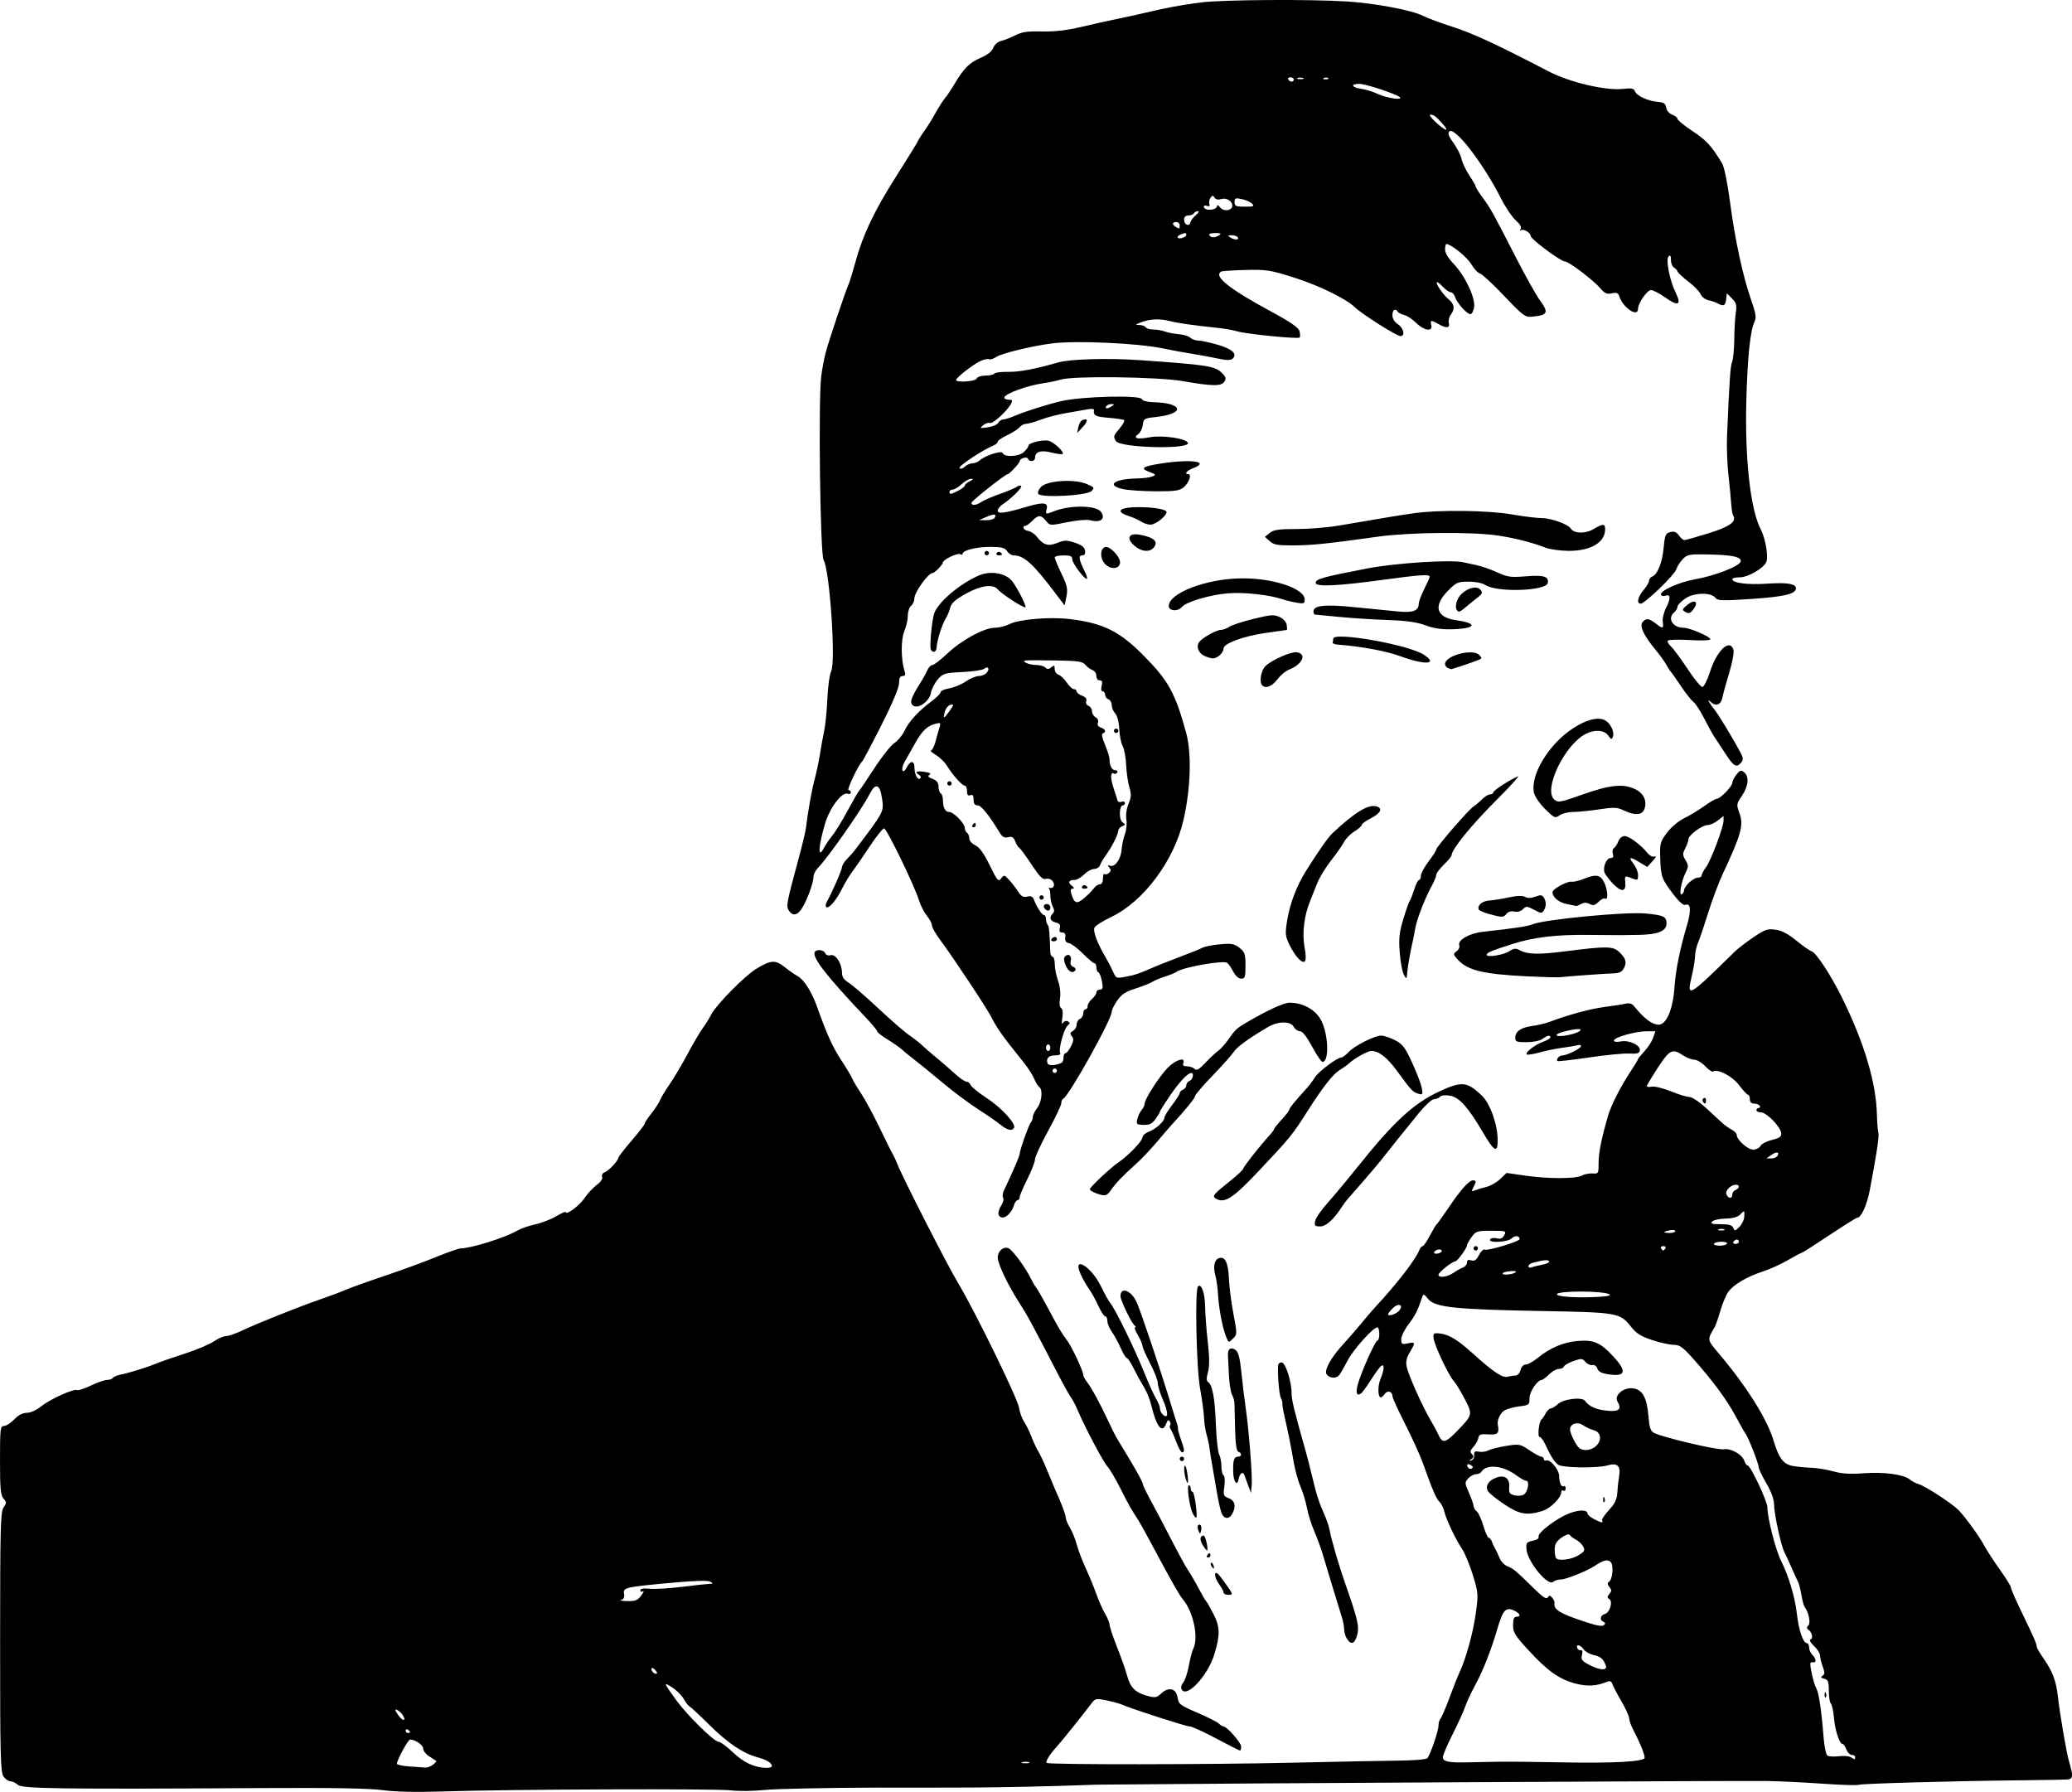 <?xml version="1.0" encoding="UTF-8"?>
<svg width="333.34mm" height="288.25mm" version="1.1" viewBox="0 0 333.34 288.25" xmlns="http://www.w3.org/2000/svg">
<g transform="translate(168.88 48.785)">
<path d="m-27.661 238.78c-8.252 0.026-16.454 0.197-18.227 0.381-1.773 0.183-4.176 0.212-5.34 0.063-2.339-0.298-35.64-0.176-46.214 0.169-4.462 0.146-7.764 0.076-9.878-0.207-2.193-0.294-8.196-0.397-19.403-0.331-32.542 0.191-38.584 0.11-39.287-0.526-0.348-0.315-0.889-0.572-1.202-0.572s-0.813-0.348-1.111-0.774c-0.473-0.675-0.542-3.442-0.539-21.631 2e-3 -18.391 0.068-20.951 0.557-21.649 0.505-0.721 0.504-0.848-0.01-1.415-0.467-0.516-0.564-1.58-0.564-6.152 0-5.103 0.049-5.529 0.64-5.529 0.352 0 1.096-0.476 1.653-1.058 0.666-0.695 1.362-1.058 2.027-1.058 0.602 0 1.557-0.437 2.354-1.078 1.427-1.147 5.275-2.872 5.751-2.579 0.156 0.097 1.145-0.232 2.198-0.73 1.053-0.498 2.232-0.905 2.621-0.905s0.797-0.147 0.908-0.326c0.111-0.179 0.715-0.427 1.344-0.552 1.374-0.272 4.269-1.177 5.729-1.791 0.582-0.245 2.595-0.942 4.473-1.55 1.878-0.608 3.989-1.495 4.69-1.971 0.701-0.476 1.596-0.865 1.988-0.865 0.392 0 1.536-0.392 2.542-0.871 2.412-1.149 9.267-3.886 12.59-5.028 1.455-0.5 3.307-1.194 4.115-1.543s3.638-1.362 6.289-2.252 6.355-2.248 8.232-3.018c1.877-0.77 3.688-1.399 4.024-1.399 1.614-1e-5 7.09-1.716 8.955-2.806 0.605-0.354 1.928-0.821 2.94-1.038 1.012-0.217 2.541-0.805 3.398-1.307 0.857-0.502 1.558-0.814 1.558-0.694 0 0.6 2.231-1.046 3.006-2.216 0.487-0.737 1.372-1.698 1.965-2.137 0.655-0.484 1.001-0.999 0.882-1.31-0.114-0.296 0.062-0.605 0.415-0.73 0.645-0.23 2.165-1.851 2.186-2.332 7e-3 -0.156 0.965-1.391 2.129-2.743 1.164-1.353 2.117-2.592 2.117-2.755 0-0.162 0.493-0.912 1.096-1.667 0.603-0.754 1.231-1.72 1.395-2.146 0.164-0.426 0.834-1.537 1.489-2.469s1.954-3.124 2.889-4.87c0.935-1.746 2.055-3.651 2.489-4.233s1.045-1.565 1.358-2.184c0.762-1.508 5.324-6.151 7.158-7.285 2.387-1.477 3.14-1.531 4.635-0.333 0.717 0.574 1.663 1.236 2.102 1.47 0.988 0.526 2.235 2.477 3.071 4.805 1.689 4.703 2.518 6.538 3.947 8.727 0.853 1.307 1.654 2.646 1.78 2.974s0.764 1.402 1.418 2.386 1.987 3.455 2.962 5.493c0.975 2.037 1.923 3.942 2.105 4.233 0.183 0.291 0.516 1.005 0.742 1.587 0.824 2.128 8.058 16.308 9.718 19.05 2.648 4.374 9.624 18.632 9.862 20.156 0.117 0.75 0.48 1.76 0.808 2.245 0.327 0.485 0.871 1.596 1.209 2.469 0.337 0.873 0.828 1.921 1.09 2.327 0.262 0.407 0.893 1.756 1.401 2.999 0.509 1.242 1.066 2.576 1.239 2.964 1.159 2.604 1.771 4.219 1.771 4.678 0 0.292 0.303 1.026 0.673 1.631 0.37 0.605 0.861 1.814 1.091 2.688 0.23 0.873 0.889 2.613 1.466 3.867 0.577 1.254 1.35 3.134 1.717 4.179 0.367 1.045 0.992 2.449 1.388 3.121 0.396 0.671 0.72 1.47 0.72 1.774s0.543 1.923 1.207 3.596c0.664 1.673 1.387 3.725 1.606 4.56 0.5 1.902 1.333 2.746 3.205 3.25 1.323 0.356 1.55 0.32 2.277-0.363 1.195-1.123 2.418-0.828 2.641 0.637 0.164 1.077 0.395 1.256 3.175 2.45 1.649 0.708 3.208 1.496 3.465 1.749 0.256 0.253 0.587 0.461 0.735 0.461 0.55 0 2.856 2.611 2.856 3.234 0 0.356-0.085 0.647-0.189 0.647-0.104 0-1.824-0.873-3.822-1.94-1.998-1.067-3.923-1.94-4.276-1.94-0.587 0-9.278-2.805-10.939-3.531-0.388-0.17-1.499-0.469-2.469-0.666-1.693-0.343-1.792-0.319-2.469 0.594-1.164 1.569-4.885 6.198-5.59 6.955-1.022 1.096-1.758 2.295-1.542 2.511 0.309 0.309 26.332 0.285 39.94-0.037 6.791-0.161 14.284-0.307 16.65-0.325 2.367-0.018 4.457-0.192 4.646-0.386 0.474-0.487 1.81-4.398 1.81-5.297 0-0.404 0.145-0.886 0.322-1.071 0.177-0.184 0.819-1.685 1.427-3.334 0.608-1.649 1.332-3.475 1.609-4.057 1.031-2.169 2.215-6.454 2.638-9.55 0.42-3.076 0.403-3.308-0.476-6.171-0.502-1.637-1.288-3.531-1.746-4.21-1.039-1.54-2.58-4.805-2.859-6.061-0.116-0.52-0.463-1.198-0.772-1.508-0.54-0.54-1.058-1.756-2.715-6.366-0.418-1.164-1.677-3.922-2.798-6.129-1.121-2.207-2.038-4.221-2.038-4.477 0-0.766-0.782-1.008-1.239-0.384-0.234 0.321-0.511 0.583-0.614 0.583-0.5 0-0.553-1.831-0.085-2.95 0.619-1.481 0.686-2.482 0.145-2.147-0.21 0.13-0.951 1.131-1.645 2.226s-1.428 2.098-1.63 2.231c-0.679 0.447-0.873-0.063-0.529-1.391 0.49-1.889 2.83-7.141 3.183-7.141 0.163 0 0.297-0.476 0.297-1.058 0-0.582-0.137-1.058-0.305-1.058-0.671 0-3.878 3.573-4.796 5.345-0.538 1.038-1.138 2.085-1.333 2.328-0.472 0.587-1.494 0.56-2.003-0.053-0.533-0.643 0.591-2.691 2.793-5.088 0.873-0.95 2.143-2.413 2.822-3.251 0.679-0.838 1.632-1.951 2.117-2.475 3.635-3.923 6.565-7.719 7.165-9.281 0.122-0.317 0.349-0.577 0.505-0.577s0.677-0.754 1.158-1.676c0.481-0.922 0.98-1.756 1.108-1.854 0.128-0.098 0.983-1.288 1.9-2.646 1.982-2.935 3.296-4.408 3.93-4.408 0.565 0 0.577 0.187 0.069 1.135-0.346 0.647-0.314 0.703 0.265 0.465 0.362-0.149 1.192-0.398 1.844-0.554 0.652-0.156 1.646-0.725 2.209-1.264l1.023-0.98 2.925 0.423c3.735 0.54 8.181 0.543 9.173 6e-3 0.424-0.23 1.207-0.386 1.741-0.347 0.939 0.068 0.97 0.013 0.97-1.705 0-1.628 0.462-3.925 1.523-7.58 0.497-1.711 2-4.665 3.622-7.12 0.663-1.003 1.205-1.899 1.205-1.991 0-0.092 0.461-0.661 1.024-1.264 0.563-0.603 1.19-1.572 1.393-2.154l0.369-1.058h-1.427c-1.774 0-5.239 0.979-5.239 1.48 0 0.227 0.422 0.287 1.083 0.155 1.356-0.271 3.243 0.622 3.081 1.46-0.088 0.46-0.453 0.564-1.698 0.488-0.872-0.053-3.793 0.231-6.491 0.632-2.699 0.401-4.977 0.659-5.062 0.574-0.273-0.273 0.29-0.908 0.805-0.908 0.725 0 2.99-1.136 2.99-1.5 0-0.171-0.278-0.23-0.617-0.131-0.34 0.099-1.411 0.281-2.381 0.404-0.97 0.123-2.614 0.459-3.654 0.747-1.04 0.287-1.978 0.435-2.085 0.327-0.306-0.306 1.301-1.555 2.611-2.029 0.653-0.236 1.187-0.556 1.187-0.711 0-0.431-0.497-0.337-1.256 0.236-0.394 0.298-1.471 0.523-2.537 0.529-1.598 0.01-1.852-0.082-1.852-0.669 0-1.061 0.874-1.683 2.717-1.935 0.931-0.127 2.249-0.445 2.928-0.706 2.773-1.066 6.498-2.07 8.737-2.354 1.307-0.166 2.792-0.4 3.302-0.52 0.642-0.152 1.074-0.036 1.411 0.377 1.646 2.02 2.938 2.998 3.959 2.998 1.25 0 2.305-2.448 2.549-5.916 0.203-2.892 0.856-6.155 2.006-10.031 0.723-2.434 0.632-3.674-0.244-3.337-0.315 0.121-1.014-0.485-1.893-1.639-1.919-2.522-2.054-2.887-2.151-5.822-0.08-2.434-0.019-2.668 1.086-4.14 0.674-0.899 1.844-1.886 2.758-2.328 0.873-0.422 2.323-1.297 3.222-1.945s1.806-1.178 2.016-1.178c0.565 0 2.522-2.014 2.522-2.595 0-0.276 0.299-0.872 0.665-1.323 0.57-0.704 0.746-0.754 1.235-0.349 0.839 0.696 0.694 2.221-0.358 3.771-0.892 1.314-0.908 1.421-0.41 2.783 0.713 1.954 0.316 3.4-2.719 9.883-0.636 1.358-1.675 4.136-2.309 6.174-0.634 2.037-1.366 4.204-1.627 4.816-0.261 0.611-0.476 1.564-0.479 2.117-3e-3 0.553-0.231 1.958-0.506 3.122-0.885 3.741-0.701 3.638 6.99-3.914 0.414-0.407 1.706-1.391 2.87-2.188 1.878-1.285 2.282-1.425 3.581-1.247 1.023 0.14 2.034 0.668 3.351 1.75 1.038 0.852 2.158 1.636 2.49 1.741 0.733 0.234 3.164 3.965 4.927 7.562 3.547 7.239 5.428 13.573 5.553 18.697 0.031 1.261 0.136 2.558 0.233 2.881 0.164 0.545-0.215 3.09-1.388 9.306-0.442 2.341-1.376 4.394-1.999 4.394-0.154 0-2.185 1.27-4.514 2.822s-4.32 2.822-4.424 2.822c-0.104 0-1.111 0.534-2.237 1.187-1.126 0.653-2.921 1.468-3.988 1.812-2.547 0.82-4.778 2.133-5.601 3.296-0.365 0.515-0.938 1.889-1.273 3.053-0.336 1.164-0.753 2.355-0.927 2.646-1.203 2.006-1.207 1.976 0.62 4.129 4.424 5.211 7.827 10.595 8.834 13.976 0.882 2.961 1.594 3.911 3.14 4.194 0.76 0.139 2.096 0.27 2.969 0.29 0.873 0.021 2.454 0.279 3.514 0.574 1.411 0.393 2.734 0.475 4.939 0.309 3.218-0.243 6.476 0.201 7.397 1.007 0.305 0.266 0.951 0.602 1.436 0.746 1.079 0.32 5.438 3.166 6.419 4.191 1.15 1.202 3.301 4.176 4.119 5.694 0.416 0.772 1.549 2.514 2.517 3.872s1.762 2.635 1.762 2.838c0 0.203 0.607 1.632 1.349 3.175 2.542 5.289 2.736 5.732 2.84 6.471 0.024 0.172 0.575 1.085 1.223 2.029 1.277 1.858 1.856 3.389 2.115 5.596 0.411 3.49 1.411 9.319 1.859 10.826 0.676 2.277 0.626 2.745-0.303 2.818-0.437 0.034-3.651 0.091-7.144 0.127-11.013 0.113-25.89 0.524-26.426 0.729-0.283 0.109-2.867 0.029-5.742-0.176s-6.894-0.4-8.931-0.433c-4.492-0.071-86.091 0.369-107.77 0.582-17.38 0.625-24.318 0.452-35.346 0.486zm-71.571-3.678c0.374-0.283 0.612-0.564 0.529-0.625-0.083-0.061-0.587-0.384-1.121-0.717-0.534-0.334-0.97-0.895-0.97-1.248 0-0.573-1.285-1.46-2.115-1.46-0.317 0-2.119 3.31-2.119 3.892 0 0.168 0.913 0.363 2.029 0.433 1.116 0.07 2.267 0.152 2.558 0.183 0.291 0.03 0.835-0.176 1.209-0.459zm54.53 0.227c0-0.514-0.804-1.011-2.293-1.418-2.366-0.646-4.802-2.284-7.776-5.232-1.56-1.546-2.989-2.875-3.175-2.953-0.186-0.078-0.605-0.618-0.931-1.2-0.326-0.582-1.178-1.429-1.891-1.882-1.426-0.905-1.384-0.776 0.67 2.059 1.768 2.44 6.103 6.703 6.817 6.703 0.296 0 1.323 0.753 2.284 1.674 1.718 1.647 3.414 2.45 5.326 2.523 0.534 0.02 0.97-0.102 0.97-0.273zm41.37-0.627c-0.239-0.097-0.715-0.103-1.058-0.013-0.343 0.089-0.148 0.169 0.434 0.176 0.582 7e-3 0.863-0.066 0.624-0.163zm75.223-0.08c1.746-0.029 6.032 8e-3 9.525 0.081 9.125 0.191 14.288-0.073 14.288-0.731 0-0.579-0.749-2.425-1.785-4.399-0.377-0.718-0.692-1.591-0.701-1.94-0.009-0.35-0.574-1.588-1.255-2.752-0.681-1.164-1.329-2.403-1.441-2.754-0.135-0.423-0.395-0.557-0.774-0.4-1.756 0.729-3.223 0.821-5.143 0.321-2.619-0.682-4.486-2-7.561-5.338-2.194-2.381-2.507-2.889-2.507-4.066 0-0.96 0.151-1.345 0.529-1.345 0.833 0 0.619-0.551-0.392-1.012-1.304-0.594-1.766-0.085-2.647 2.911-1.048 3.564-2.311 6.762-3.64 9.214-0.631 1.164-1.332 2.68-1.559 3.368s-1.125 2.66-1.996 4.381-1.584 3.41-1.584 3.753c0 0.676 0.983 0.879 3.881 0.803 0.873-0.023 3.016-0.065 4.763-0.094zm57.679-0.747c0-0.194-0.242-0.353-0.538-0.353s-0.689-0.397-0.873-0.882-0.463-0.882-0.619-0.882c-0.487 0-1.206-2.204-1.381-4.233-0.092-1.067-0.315-2.091-0.495-2.275s-0.327-1.112-0.327-2.062c0-1.453-0.116-1.757-0.735-1.919-0.544-0.142-0.615-0.266-0.275-0.477 0.371-0.229 0.377-0.516 0.03-1.475-0.237-0.655-0.431-1.465-0.431-1.8 0-0.335-0.437-1.021-0.97-1.524-0.6-0.565-0.809-0.972-0.549-1.064 0.46-0.164 0.207-1.19-0.392-1.589-0.262-0.174-0.253-0.373 0.031-0.656 0.4-0.4 0.06-2.085-0.6-2.975-0.144-0.194-0.379-1.061-0.522-1.927-0.143-0.866-0.389-1.818-0.547-2.117-0.158-0.298-0.633-1.337-1.057-2.307-0.423-0.97-0.936-2.081-1.138-2.469-0.54-1.033-1.645-6.141-1.655-7.654-6e-3 -0.841-0.447-2.051-1.244-3.411-0.679-1.159-1.235-2.33-1.235-2.604 0-0.558-1.681-4.835-2.115-5.381-0.154-0.194-0.874-1.464-1.6-2.822-1.405-2.63-3.657-5.675-6.847-9.26-1.641-1.844-2.148-2.205-3.101-2.205-0.627-1.1e-4 -2.18-0.342-3.453-0.76-1.773-0.582-2.557-1.067-3.355-2.075-1.855-2.342-2.081-2.382-14.631-2.607-13.732-0.246-16.963-0.589-18.053-1.916-0.731-0.89-0.778-0.9-1.003-0.228-0.696 2.074-1.12 2.912-2.18 4.3-0.641 0.84-1.166 1.919-1.166 2.397 0 0.779 0.111 0.848 1.058 0.658 1.258-0.252 1.275-0.177 0.323 1.435-0.541 0.916-0.671 1.54-0.492 2.356 0.301 1.369 2.498 6.29 3.765 8.432 0.516 0.873 1.135 2.024 1.374 2.558 0.593 1.321 1.106 1.225 2.814-0.529 2.679-2.752 2.683-2.767 1.386-5.288-0.625-1.215-1.425-2.526-1.778-2.914-0.844-0.928-3.116-5.755-3.239-6.879-0.085-0.782 0.021-0.869 0.937-0.771 1.531 0.165 2.856 0.957 5.324 3.183 3.337 3.009 4.818 4.005 5.633 3.786 0.391-0.105 0.972-0.193 1.291-0.196 0.321-3e-3 0.678-0.397 0.8-0.887 0.131-0.521 0.474-0.882 0.84-0.882 0.34 0 1.171-0.454 1.845-1.008 2.016-1.657 4.229-2.601 6.531-2.786 2.598-0.209 3.643 0.251 5.739 2.524 2.207 2.395 1.965 3.255-0.801 2.84-1.124-0.169-1.637-0.433-1.793-0.923-0.126-0.398-0.465-0.638-0.805-0.57-0.323 0.064-0.825-0.164-1.116-0.507-0.479-0.564-0.662-0.577-1.928-0.134-0.769 0.269-1.457 0.665-1.529 0.88-0.071 0.214-0.441 0.39-0.822 0.39-0.381 0-1.089 0.397-1.574 0.882-0.485 0.485-1.006 0.882-1.157 0.882-0.704 0-1.986 1.898-1.986 2.939 0 1.061-0.081 1.128-1.587 1.31-0.873 0.106-1.943 0.388-2.377 0.628-0.725 0.4-1.285 1.577-1.131 2.378 0.257 1.334-0.028 1.618-1.516 1.511-1.259-0.091-1.516 3e-3 -1.623 0.59-0.07 0.384-0.427 1.025-0.795 1.424-0.53 0.576-0.578 0.816-0.232 1.161 0.346 0.346 0.327 0.511-0.091 0.8-0.465 0.323-0.465 0.347 0.003 0.211 0.291-0.085 0.495-0.47 0.454-0.857-0.06-0.562 0.092-0.671 0.754-0.545 0.456 0.087 1.14-8e-3 1.52-0.211 0.38-0.203 1.672-0.528 2.871-0.721 2.101-0.338 2.235-0.314 3.721 0.689 0.848 0.572 1.717 1.04 1.931 1.04 0.214 0 0.39 0.172 0.39 0.382s0.198 0.314 0.441 0.232c0.606-0.207 2.027 1.507 2.028 2.444 7.06e-4 1.077 0.37 1.912 0.743 1.682 0.174-0.107 0.316 0.062 0.316 0.376 0 0.314-0.159 0.473-0.353 0.353-0.194-0.12-0.353-0.025-0.353 0.21 0 0.935-1.748 2.672-3.096 3.075-2.477 0.742-3.627 0.537-6.065-1.081-1.242-0.825-2.427-1.777-2.633-2.117-0.49-0.81 0.084-1.739 1.354-2.191 1.345-0.479 2.174 0.136 2.061 1.528-0.075 0.919 0.059 1.127 0.848 1.325 0.515 0.129 1.19 0.077 1.5-0.117 0.66-0.413 0.975-2.221 0.386-2.221-0.22 0-0.905-0.377-1.523-0.838-2.186-1.632-4.881-1.913-5.696-0.595-0.127 0.206-0.515 0.375-0.862 0.375-0.347 0-0.906 0.305-1.243 0.677-0.583 0.644-0.577 0.758 0.122 2.338 0.404 0.913 0.735 1.859 0.735 2.102s0.231 0.633 0.513 0.867c0.282 0.234 0.763 1.285 1.068 2.336 0.306 1.051 0.691 1.911 0.857 1.911 0.166 0 0.395 0.278 0.509 0.617s0.354 0.855 0.533 1.147c0.179 0.291 0.499 0.969 0.711 1.506 0.212 0.537 0.779 1.126 1.258 1.309 0.926 0.352 1.401 0.751 4.344 3.648 1.364 1.343 1.933 1.706 2.148 1.369 0.236-0.369 0.374-0.359 0.714 0.051 0.232 0.28 0.398 0.644 0.368 0.81-0.195 1.088 0.808 1.71 4.968 3.08 1.833 0.604 2.754 0.758 2.999 0.502 0.237-0.248 0.208-0.423-0.088-0.531-0.667-0.245-0.528-1.056 0.215-1.25 0.809-0.211 1.341-2.018 0.71-2.408-0.347-0.215-0.343-0.387 0.023-0.827 0.38-0.458 0.38-0.654 0-1.112-0.305-0.368-0.338-0.637-0.098-0.794 0.642-0.42 0.831-2.792 0.26-3.266-0.512-0.425-1.08-0.269-2.61 0.72-1.278 0.826-4.553 2.133-5.343 2.133-0.476 0-1.029 0.163-1.228 0.363-0.829 0.829-4.141-3.173-4.319-5.217-0.09-1.036 0.01-1.172 1.005-1.371 0.658-0.132 1.039-0.393 0.941-0.647-0.231-0.601 2.912-2.997 4.94-3.767 1.642-0.623 2.946-0.593 2.946 0.07 0 0.176 0.468 0.562 1.041 0.858 1.172 0.606 1.557 0.678 1.286 0.24-0.101-0.164 0.39-0.918 1.091-1.676 0.963-1.04 1.296-1.724 1.358-2.789 0.046-0.776 0.179-1.988 0.297-2.692 0.279-1.666-0.286-2.18-1.891-1.72-1.669 0.479-7.223 0.397-7.925-0.116-0.603-0.441-1.196-1.38-2.097-3.321-0.293-0.631-0.689-1.147-0.881-1.147-0.38 0-0.098-2.526 0.314-2.822 0.135-0.097 0.434-0.534 0.663-0.97s0.601-0.794 0.824-0.794c0.223 0 0.756-0.329 1.184-0.731 0.843-0.792 3.85-1.144 4.307-0.504 0.648 0.908 1.714 1.399 3.451 1.59 2.022 0.223 2.534-0.201 1.78-1.472-0.579-0.976 0.963-2.297 2.475-2.12 1.55 0.181 2.273 1.488 2.519 4.558 0.14 1.747 0.331 2.316 0.873 2.606 1.332 0.713 10.306 2.832 11.22 2.649 1.12-0.224 2.997 0.829 3.326 1.867 0.127 0.401 0.366 0.73 0.53 0.73 0.463 0 3.182 5.765 3.182 6.747 0 1.705 1.319 6.861 2.2 8.599 1.219 2.404 2.25 5.886 2.559 8.643 0.282 2.513 0.993 4.586 1.572 4.586 0.204 0 0.371 0.306 0.371 0.68s0.238 0.918 0.529 1.21c0.643 0.643 0.693 1.318 0.088 1.197-0.243-0.049-0.433 0.07-0.423 0.265 0.054 1.038 0.601 3.265 0.953 3.881 0.425 0.744 0.844 3.534 1.19 7.938 0.114 1.455 0.389 2.772 0.611 2.926 0.222 0.154 1.042 0.202 1.822 0.106 0.78-0.096 1.654-0.025 1.94 0.156 0.659 0.417 0.698 0.416 0.698-0.012zm-4.911-10.084c0.017-0.411 0.101-0.495 0.213-0.213 0.102 0.255 0.089 0.559-0.028 0.676-0.117 0.117-0.201-0.091-0.185-0.463zm-35.631-31.397c0.017-0.411 0.101-0.495 0.213-0.213 0.102 0.255 0.089 0.559-0.028 0.676-0.117 0.117-0.201-0.091-0.185-0.463zm-191.94 37.445c0-0.086-0.159-0.254-0.353-0.374-0.194-0.12-0.353-0.05-0.353 0.156 0 0.205 0.159 0.374 0.353 0.374 0.194 0 0.353-0.07 0.353-0.156zm-1.136-2.66c-0.479-0.768-1.54-1.355-1.121-0.62 0.477 0.835 0.934 1.319 1.244 1.319 0.172 0 0.116-0.314-0.124-0.699zm40.64-7.247c-0.245-0.296-0.519-0.465-0.608-0.376-0.245 0.245 0.252 0.914 0.679 0.914 0.234 0 0.207-0.202-0.071-0.538zm152.87-0.785c-0.378-1.061-0.828-1.446-1.987-1.7-0.617-0.136-1.33-0.543-1.583-0.905-0.517-0.738-1.274-0.899-1.024-0.217 0.089 0.243 0.344 0.4 0.566 0.35 0.261-0.059 0.328 0.213 0.188 0.769-0.183 0.73-0.012 0.967 1.139 1.574 1.752 0.924 3.005 0.984 2.7 0.129zm-155.18-11.27c0.373-0.511 0.492-0.814 0.265-0.674-0.227 0.14-0.413 0.07-0.413-0.155 0-0.272 0.507-0.359 1.499-0.259 0.825 0.084 3.166-0.053 5.204-0.304 2.037-0.251 4.022-0.466 4.41-0.478 0.615-0.019 0.632-0.065 0.132-0.357-0.37-0.216-2.53-0.156-6.08 0.17-7.666 0.703-7.962 0.771-7.779 1.781 0.103 0.569-0.042 0.872-0.47 0.984-0.341 0.089 0.095 0.175 0.968 0.192 1.326 0.025 1.699-0.123 2.265-0.899zm150.76-6.46c0.986-0.601 1.103-0.809 0.786-1.402-0.205-0.383-0.726-0.882-1.158-1.109-0.432-0.228-0.888-0.571-1.014-0.764-0.137-0.209-0.668-0.037-1.323 0.43-0.842 0.599-1.095 1.046-1.095 1.931 0 0.634 0.106 1.258 0.235 1.387 0.474 0.474 2.442 0.213 3.569-0.473zm-17.25-14.486c-0.566-0.35-0.824-0.164-0.5 0.36 0.13 0.21 0.401 0.28 0.602 0.156 0.237-0.146 0.201-0.328-0.102-0.516zm20.147-3.148c0.945-0.945 0.722-2.193-0.447-2.506-0.502-0.134-1.266-0.491-1.698-0.794-0.89-0.623-2.086-0.232-2.086 0.682 0 0.677 1.031 2.709 1.548 3.051 0.723 0.478 1.973 0.276 2.683-0.434zm-31.729-21.72c0.754-0.908-0.046-1.31-0.938-0.472-0.465 0.436-0.845 0.91-0.845 1.052 0 0.393 1.335-0.041 1.783-0.58zm33.8-2.643c-1.04-0.582-8.419-0.58-8.419 2e-3 0 0.395 3.057 0.596 6.514 0.427 1.641-0.08 2.273-0.223 1.905-0.429zm-25.054-3.451c0.515-0.356 1.214-0.748 1.554-0.871 0.34-0.122 0.617-0.477 0.617-0.787 0-0.398 0.202-0.5 0.687-0.346 0.523 0.166 0.822-0.042 1.25-0.87 0.309-0.598 0.728-0.986 0.929-0.861 0.412 0.255 5.596-1.303 5.598-1.682 0.004-0.564-0.75-0.643-1.261-0.132-0.64 0.64-3.87 0.798-3.482 0.17 0.13-0.21 0.609-0.288 1.065-0.173 0.606 0.152 0.932 0.017 1.209-0.501 0.363-0.678 0.274-0.709-2.079-0.709-2.31 0-2.502 0.061-3.187 1.025-0.401 0.564-0.73 1.149-0.73 1.301 0 0.464-1.566 2.608-1.907 2.611-0.484 4e-3 -2.679 1.755-2.679 2.137 0 0.559 1.421 0.375 2.415-0.313zm3.229-3.938c0-0.194 0.159-0.353 0.353-0.353s0.353 0.159 0.353 0.353c0 0.194-0.159 0.353-0.353 0.353s-0.353-0.159-0.353-0.353zm6.66 3.914c0.333-0.211 0.145-0.291-0.593-0.254-0.594 0.03-1.197 0.171-1.339 0.314-0.366 0.366 1.343 0.314 1.933-0.06zm4.424-1.286c0.691-0.13 1.169-0.378 1.062-0.551-0.176-0.285-0.934-0.208-2.709 0.273-0.34 0.092-0.617 0.332-0.617 0.534 0 0.202 0.227 0.28 0.504 0.173 0.277-0.106 1.07-0.3 1.761-0.429zm-16.215-2.3c-0.215-0.347-1.22-0.032-1.22 0.382 0 0.155 0.316 0.199 0.702 0.099 0.386-0.101 0.619-0.317 0.518-0.481zm35.999-0.328c0.12-0.194-0.039-0.353-0.353-0.353-0.314 0-0.473 0.159-0.353 0.353 0.12 0.194 0.279 0.353 0.353 0.353 0.074 0 0.233-0.159 0.353-0.353zm9.893-0.729c0.112-0.181-0.273-0.329-0.855-0.329-1.382 0-1.746 0.59-0.388 0.628 0.572 0.016 1.132-0.118 1.243-0.299zm1.926-0.329c0-0.194-0.149-0.353-0.332-0.353s-0.43 0.159-0.55 0.353c-0.12 0.194 0.029 0.353 0.332 0.353 0.302 0 0.55-0.159 0.55-0.353zm-10.231-1.715c0-0.167-0.397-0.228-0.882-0.135-0.485 0.093-0.882 0.229-0.882 0.304s0.397 0.135 0.882 0.135c0.485 0 0.882-0.137 0.882-0.304zm7.849-0.283c-0.243-0.098-0.639-0.098-0.882 0-0.243 0.098-0.044 0.178 0.441 0.178s0.684-0.08 0.441-0.178zm3.247-2.042c0.047-1.066 0.053-1.063-0.703-0.306-0.383 0.383-1.198 0.602-2.301 0.618-0.939 0.014-1.906 0.223-2.148 0.465-0.352 0.352-0.079 0.44 1.357 0.44 1.359 0 1.852 0.145 2.025 0.594 0.205 0.535 0.303 0.519 0.98-0.158 0.414-0.414 0.77-1.157 0.792-1.652zm-1.924-3.557c0-0.297 0.238-0.632 0.529-0.743 0.651-0.25 0.699-0.833 0.067-0.833-0.844 0-1.78 0.93-1.547 1.536 0.281 0.731 0.95 0.76 0.95 0.04zm7.246-6.186c0.411-0.665-0.121-0.771-0.952-0.189l-0.807 0.565h0.763c0.42 0 0.868-0.169 0.996-0.376zm-2.712-1.635c0.185-0.33 1.026-0.768 1.87-0.974 1.233-0.3 1.52-0.515 1.461-1.097-0.101-1.006-2.371-3.326-3.255-3.326-0.401 0-0.729-0.159-0.729-0.353 0-0.194 0.168-0.353 0.374-0.353s0.275-0.159 0.156-0.353c-0.12-0.194-0.526-0.353-0.903-0.353-0.45 0-0.685-0.242-0.685-0.706 0-0.388-0.129-0.706-0.287-0.706s-0.807-0.693-1.442-1.541c-1.094-1.46-3.43-2.681-4.208-2.2-0.153 0.095-0.719-0.295-1.257-0.866-0.539-0.571-1.323-1.039-1.743-1.04-0.42-1e-3 -1.24-0.318-1.822-0.703-1.718-1.138-2.151-0.924-4.057 2.009-0.97 1.493-1.764 2.82-1.764 2.95 0 0.129 0.368 0.165 0.818 0.079 0.45-0.086 1.827 0.254 3.059 0.754 1.233 0.501 2.576 0.911 2.986 0.911 0.409 0 1.612 0.799 2.673 1.776 1.061 0.977 2.247 2.069 2.635 2.427 0.388 0.358 1.063 0.835 1.499 1.059s0.794 0.602 0.794 0.84c0 0.78 1.771 2.365 2.643 2.365 0.468 0 1.001-0.27 1.186-0.6zm-9.282-7.136c-0.112-0.181-0.042-0.428 0.156-0.55 0.197-0.122 0.359 0.026 0.359 0.328 0 0.62-0.212 0.711-0.514 0.222zm-19.788-11.362c0.469-0.425-0.587-0.384-2.501 0.098-0.934 0.235-1.424 0.509-1.18 0.659 0.456 0.282 3.146-0.271 3.682-0.757zm16.775-22.615c0-0.648 1.482-2.03 2.178-2.03 0.354 0 0.644-0.165 0.644-0.367s0.316-0.797 0.702-1.323c0.815-1.111 2.826-6.46 2.826-7.518v-0.721l-0.93 0.731c-0.511 0.402-1.25 0.731-1.642 0.731-0.875 0-3.072 1.624-3.072 2.271 0 0.259-0.23 0.915-0.512 1.457-0.451 0.87-0.446 1.096 0.04 1.92 0.491 0.831 0.494 1.048 0.029 1.965-0.696 1.374-1.142 3.825-0.639 3.514 0.206-0.128 0.375-0.411 0.375-0.629zm-80.887 128.41c-0.088-0.243 0.061-0.695 0.331-1.006 0.27-0.311 0.664-1.502 0.875-2.646 0.211-1.144 0.525-2.356 0.698-2.693 0.954-1.865 0.013-6.154-1.801-8.207-0.343-0.388-1.931-3.166-3.53-6.174s-3.165-5.866-3.482-6.351c-1.225-1.882-1.506-2.379-2.882-5.103-0.781-1.546-1.717-3.134-2.079-3.528-0.684-0.743-3.593-6.234-4.772-9.006-0.371-0.873-0.869-1.826-1.105-2.117s-1.278-2.172-2.315-4.18c-3.95-7.65-4.744-9.113-5.964-10.993-1.829-2.818-3.506-6.327-3.506-7.333 0-1.088 0.997-1.892 1.808-1.458 0.656 0.351 2.689 3.128 3.47 4.739 0.282 0.582 0.698 1.296 0.925 1.587 0.227 0.291 0.963 1.561 1.636 2.822 1.908 3.575 2.513 4.604 3.293 5.601 0.74 0.946 2.627 4.965 2.627 5.596 0 0.192 0.291 0.728 0.647 1.191 0.731 0.95 2.076 3.434 3.416 6.309 0.497 1.067 1.046 2.178 1.22 2.469s1.199 1.996 2.278 3.789c1.08 1.793 1.979 3.46 1.998 3.704 0.019 0.245 0.562 1.397 1.206 2.561 0.645 1.164 2.132 3.991 3.307 6.281 1.174 2.291 2.432 4.592 2.795 5.115s1.121 1.824 1.683 2.891c0.563 1.067 1.123 2.02 1.244 2.117 0.122 0.097 0.653 1.032 1.181 2.079 1.038 2.058 1.063 3.293 0.129 6.388-1.089 3.608-4.68 7.351-5.33 5.556zm26.644-8.021c-0.241-0.385-0.438-1.049-0.438-1.474 0-0.425-0.151-1.261-0.335-1.857-1.213-3.924-2.581-8.423-3.065-10.079-0.312-1.067-0.947-2.813-1.412-3.881-0.465-1.067-0.989-2.734-1.166-3.704-0.177-0.97-0.64-2.508-1.03-3.417s-0.882-2.655-1.094-3.881c-0.479-2.772-0.894-4.843-1.472-7.343-0.246-1.067-0.413-2.066-0.371-2.219s-0.07-0.552-0.248-0.886c-0.28-0.523-0.561-3.947-0.433-5.273 0.023-0.243 0.275-0.441 0.558-0.441 0.609 0 1.601 3.045 1.601 4.915-7.1e-5 1.118 0.366 2.625 2.273 9.373 0.274 0.97 0.762 2.875 1.083 4.233 0.662 2.797 1.042 3.973 1.945 6.012 0.347 0.784 0.718 1.895 0.824 2.469 0.289 1.566 1.485 5.668 2.464 8.452 2.056 5.845 2.339 7.056 1.965 8.411-0.396 1.435-0.989 1.647-1.649 0.589zm-19.84-7.427c0-0.202-0.333-0.817-0.74-1.368-0.407-0.55-0.685-1.273-0.617-1.605 0.089-0.44 0.458-0.14 1.357 1.103 1.592 2.202 1.604 2.237 0.735 2.237-0.404 0-0.735-0.165-0.735-0.367zm-1.955-4.242c-0.128-0.207-0.157-0.452-0.064-0.544 0.092-0.092 0.262 0.077 0.377 0.376 0.239 0.622 0.035 0.731-0.313 0.168zm-0.691-1.74c0.12-0.194 0.288-0.353 0.374-0.353 0.086 0 0.156 0.159 0.156 0.353s-0.168 0.353-0.374 0.353-0.275-0.159-0.156-0.353zm-0.672-1.586c-0.563-0.86-0.506-1.589 0.124-1.589 0.263 0 0.763 2.154 0.554 2.392-0.048 0.055-0.353-0.307-0.678-0.804zm-0.728-2.397c-0.151-0.348-0.176-0.732-0.055-0.853 0.358-0.358 0.647 0.145 0.482 0.84-0.146 0.616-0.165 0.617-0.428 0.012zm-0.901-2.734c-0.53-0.99-1.03-4.571-0.639-4.571 0.162 0 0.294 0.238 0.294 0.529s0.137 0.529 0.303 0.529c0.296 0 0.849 3.905 0.59 4.164-0.072 0.072-0.318-0.221-0.548-0.651zm4.623-0.073c-0.17-0.437-0.488-1.826-0.708-3.087-0.928-5.324-1.137-6.575-1.247-7.467-0.064-0.517-0.274-1.47-0.466-2.117-0.193-0.647-0.376-1.875-0.407-2.73-0.031-0.854-0.311-2.918-0.62-4.586-0.608-3.275-0.874-15.964-0.346-16.493 0.539-0.54 1.12 1.098 1.145 3.23 0.014 1.164 0.206 3.72 0.427 5.678 0.285 2.52 0.294 3.953 0.033 4.899-0.265 0.959-0.259 1.406 0.02 1.578 0.693 0.429 1.087 2.573 1.25 6.805 0.088 2.279 0.324 4.452 0.525 4.827 0.201 0.376 0.366 1.24 0.366 1.92s0.155 1.333 0.344 1.45c0.194 0.12 0.251 0.893 0.13 1.776-0.199 1.451-0.148 1.589 0.714 1.916 0.995 0.378 1.205 1.312 0.563 2.51-0.491 0.918-1.344 0.863-1.722-0.111zm4.325-4.322c-0.224-0.582-0.507-1.363-0.629-1.735-0.244-0.746-0.76-0.419-0.957 0.607-0.233 1.212-0.828 0.415-0.869-1.165-0.049-1.904 0.13-2.469 0.784-2.469 0.611 0 0.649-0.594 0.05-0.794-0.305-0.102-0.467-1.224-0.526-3.645-0.047-1.924-0.095-3.801-0.106-4.172-0.011-0.37-0.191-0.992-0.399-1.382-0.208-0.389-0.432-1.833-0.496-3.207-0.064-1.374-0.132-2.8-0.151-3.169-0.049-0.984 0.479-1.339 1.204-0.809 0.477 0.349 0.714 1.245 0.956 3.617 0.177 1.734 0.482 4.252 0.679 5.596 0.527 3.606 1.119 11.145 0.984 12.557l-0.117 1.228zm-10.129-1.323c-0.27-1.007-0.285-2.208-0.024-1.948 0.234 0.234 0.577 2.741 0.375 2.741-0.076 0-0.234-0.357-0.351-0.794zm-0.928-3.087c0-0.194 0.159-0.353 0.353-0.353 0.194 0 0.353 0.159 0.353 0.353s-0.159 0.353-0.353 0.353c-0.194 0-0.353-0.159-0.353-0.353zm-0.561-2.734c-0.341-0.922-0.749-1.849-0.908-2.061-0.159-0.212-0.195-0.479-0.08-0.594 0.115-0.115 0.087-0.405-0.061-0.645-0.19-0.308-0.353-0.211-0.553 0.329-0.639 1.727-1.571 0.608-2.396-2.875-0.221-0.935-0.767-2.285-1.213-2.999s-1.183-2.052-1.639-2.974c-0.456-0.922-0.952-1.676-1.102-1.676s-0.593-0.721-0.983-1.603c-0.39-0.882-1.032-2.057-1.428-2.612-0.395-0.555-0.719-1.342-0.719-1.748s-0.155-0.739-0.344-0.739c-0.189 0-0.685-0.754-1.103-1.676-0.417-0.922-1.096-2.15-1.508-2.729-0.412-0.58-1.018-1.648-1.346-2.373-1.414-3.127 1.707-1.274 3.262 1.937 0.569 1.174 1.247 2.387 1.506 2.694 0.761 0.902 3.912 7.335 5.372 10.966 0.741 1.843 1.634 3.828 1.986 4.41s0.64 1.317 0.64 1.633c7.06e-4 0.316 0.224 0.759 0.496 0.985 0.879 0.729 0.871-0.369-0.017-2.397-0.457-1.043-0.831-2.262-0.831-2.708 0-0.447-0.556-1.878-1.235-3.181s-1.235-2.575-1.235-2.828-0.333-1.024-0.74-1.714c-0.407-0.69-0.606-1.257-0.441-1.26 0.165-3e-3 0.139-0.122-0.057-0.265-0.518-0.376-2.289-4.046-2.289-4.741 0-1.523 1.612-0.991 2.534 0.836 0.568 1.126 3.882 10.962 5.566 16.523 0.441 1.455 0.888 2.884 0.993 3.175 0.105 0.291 0.169 0.638 0.143 0.771-0.027 0.133 0.186 0.907 0.473 1.72 0.606 1.719 0.642 2.095 0.198 2.095-0.178 0-0.602-0.754-0.943-1.676zm8.023-16.908c-0.576-1.415-1.174-4.547-1.302-6.816-0.06-1.067-0.247-2.417-0.415-2.999-0.403-1.395-0.196-2.534 0.511-2.805 1.014-0.389 1.544 0.636 1.651 3.193 0.056 1.339 0.384 3.917 0.729 5.73 0.617 3.244 0.616 3.307-0.071 3.994-0.696 0.696-0.7 0.695-1.103-0.297zm14.32-18.616c0.091-0.475 0.991-1.784 2.001-2.91 1.01-1.126 3.232-3.793 4.939-5.928 5.689-7.114 8.882-10.064 12.953-11.969 3.696-1.729 4.522-1.655 6.93 0.625 1.333 1.262 2.547 4.683 2.547 7.177 0 2.165-0.54 1.868-2.419-1.33-2.337-3.978-3.74-5.548-5.204-5.822-0.763-0.143-1.403-0.08-1.646 0.163-0.218 0.218-0.665 0.397-0.993 0.397-0.328 0-1.409 0.992-2.404 2.205-1.681 2.05-5.688 7.047-6.294 7.849-0.322 0.426-4.284 5.023-5.029 5.834-0.291 0.317-0.767 0.945-1.058 1.396-1.336 2.069-2.563 3.178-3.515 3.178-0.842 0-0.951-0.116-0.808-0.863zm-50.924-1.048c-0.106-0.275 0.072-0.903 0.394-1.396 0.323-0.492 0.475-1.076 0.338-1.297-0.137-0.221-0.084-0.744 0.118-1.162 1.264-2.624 2.539-5.576 2.539-5.875 0-0.579 1.474-4.737 1.807-5.098 0.17-0.184 0.313-0.581 0.317-0.882 0.004-0.301 0.318-0.944 0.698-1.429 0.733-0.937 0.945-2.985 0.347-3.355-0.197-0.122-0.571-0.726-0.831-1.344s-1.012-1.792-1.67-2.609c-3.41-4.234-4.247-5.406-5.233-7.332-0.767-1.5-6.14-9.601-8.209-12.379-0.736-0.988-1.338-2.047-1.338-2.354 0-0.307-0.367-1.007-0.815-1.555-0.448-0.548-1.006-1.632-1.241-2.408-0.697-2.311-5.22-11.642-5.644-11.642-0.215 0-1.235 1.274-2.265 2.832-1.03 1.557-2.288 3.383-2.793 4.057-0.506 0.674-1.273 1.94-1.706 2.813-0.91 1.839-2.09 3.233-2.514 2.971-0.162-0.1-0.146-0.452 0.035-0.783 0.937-1.712 2.479-5.239 2.479-5.671 0-0.272 0.357-0.854 0.794-1.295 0.437-0.441 0.956-1.014 1.153-1.275 4.876-6.431 4.801-6.29 4.486-8.482-0.336-2.332-1.051-2.56-2.023-0.647-1.241 2.442-6.649 10.165-8.292 11.842-0.387 0.395-0.706 1.03-0.709 1.411-0.007 0.981-0.979 3.658-1.826 5.033-0.758 1.229-1.542 1.357-2.174 0.355-0.416-0.661-0.289-1.327 1.536-8.046 0.606-2.231 1.162-4.533 1.235-5.115 0.369-2.947 0.953-6.199 1.425-7.938 0.29-1.067 0.673-2.893 0.852-4.057 0.179-1.164 0.482-2.839 0.675-3.723 0.193-0.883 0.421-3.199 0.507-5.146 0.086-1.947 0.358-3.917 0.605-4.377 0.781-1.459-0.222-16.322-1.209-17.919-0.546-0.884-0.869-25.515-0.387-29.513 0.14-1.164 0.466-2.91 0.723-3.881 0.504-1.9 3.149-9.777 3.672-10.936 0.175-0.388 0.664-1.976 1.086-3.528 1.206-4.435 3.053-8.328 6.596-13.897 1.803-2.834 3.379-5.391 3.502-5.682s0.587-1.021 1.031-1.622c0.444-0.601 1.234-1.871 1.756-2.822 0.522-0.951 1.22-2.047 1.552-2.435 0.331-0.388 1.023-1.42 1.538-2.293 1.471-2.496 2.406-3.428 4.214-4.2 1.09-0.466 1.798-1.028 2.016-1.6 0.202-0.531 0.727-0.979 1.318-1.125 0.54-0.133 1.563-0.543 2.272-0.91 1.006-0.521 1.935-0.652 4.233-0.597 2.034 0.049 3.98-0.175 6.296-0.723 1.843-0.436 4.463-1.02 5.821-1.297 1.358-0.278 3.422-0.729 4.586-1.003 3.522-0.83 5.494-1.196 8.819-1.639 3.37-0.449 17.71-0.544 23.636-0.157 4.522 0.295 10.397 1.41 12.152 2.305 0.753 0.384 2.93 1.191 4.839 1.794 3.053 0.964 7.333 2.954 15.295 7.109 3.456 1.804 9.239 3.166 12.082 2.845 1.322-0.149 1.702-0.07 1.878 0.389 0.282 0.734 2.079 1.567 3.672 1.703 0.982 0.083 1.258 0.271 1.35 0.918 0.067 0.471 0.475 0.95 0.97 1.138 0.47 0.179 0.855 0.486 0.855 0.684 0 0.197 1.101 1.091 2.447 1.986 2.229 1.482 2.988 2.309 4.722 5.147 0.347 0.568 0.866 3.111 1.296 6.35 0.807 6.083 2.072 11.913 3.419 15.747 0.717 2.043 0.828 2.745 0.527 3.351-0.704 1.42-1.149 5.662-1.338 12.762-0.249 9.376 0.664 17.514 2.32 20.692 0.807 1.548 1.285 4.566 0.847 5.348-0.574 1.024-2.953 2.36-4.201 2.36-0.67 0-1.219 0.132-1.219 0.294 0 0.626 2.438 0.939 5.644 0.726 3.19-0.213 4.586 0.015 4.586 0.749 0 0.905-1.833 1.348-7.056 1.703-4.761 0.324-5.521 0.303-5.877-0.161-0.712-0.93-3.436-0.874-4.869 0.1-0.687 0.467-1.249 1.062-1.249 1.322s-0.238 0.671-0.529 0.912c-1.16 0.963-0.234 2.469 1.517 2.469 0.95 0 4.304 1.433 4.304 1.839 0 0.2-1.338 0.255-3.336 0.139-1.835-0.107-3.419-0.062-3.519 0.101-0.101 0.163 0.135 0.584 0.523 0.935 0.388 0.351 1.576 1.96 2.64 3.575 1.063 1.615 2.139 2.936 2.391 2.936 0.256 0 0.809-1.092 1.255-2.476 1.107-3.436 3.167-5.362 3.755-3.509 0.127 0.399-0.163 2.002-0.655 3.616-0.485 1.594-0.987 3.414-1.114 4.045-0.247 1.22-1.049 1.515-1.921 0.706-0.386-0.358-0.422-0.342-0.193 0.088 0.155 0.291 0.525 0.812 0.821 1.157 0.546 0.635 3.058 4.772 4.16 6.852 0.493 0.929 0.519 1.226 0.146 1.676-0.736 0.886-1.181 0.649-2.454-1.307-0.663-1.018-1.479-2.258-1.813-2.755-0.334-0.497-1.098-1.875-1.697-3.061s-1.372-2.368-1.717-2.624c-0.345-0.257-1.262-1.419-2.036-2.583-0.775-1.164-1.504-2.196-1.62-2.293-0.116-0.097-0.42-0.573-0.674-1.058s-1.054-1.596-1.777-2.469c-1.893-2.286-2.603-3.802-2.078-4.435 0.557-0.671 1.039-0.625 2.096 0.202 1.17 0.915 1.313 0.882 1.156-0.265-0.073-0.534 0.187-1.589 0.579-2.345 0.736-1.422 0.668-2.161-0.171-1.839-0.265 0.102-0.57 0.042-0.678-0.132-0.365-0.59 2.803-2.048 5.45-2.509 3.199-0.556 7.207-2.124 7.355-2.877 0.144-0.737-1.405-1.061-5.394-1.126-2.93-0.048-3.229 0.012-3.958 0.798-0.433 0.467-0.888 1.189-1.01 1.604-0.258 0.877-5.057 5.512-5.709 5.515-0.719 3e-3 -0.505-1.055 0.441-2.179 0.485-0.576 0.882-1.257 0.882-1.512 0-0.255 0.23-0.553 0.511-0.66 0.86-0.33 1.624-2.254 1.848-4.658 0.191-2.046 0.305-2.312 1.068-2.504 0.628-0.158 0.993-0.016 1.379 0.535 0.289 0.412 0.69 0.75 0.891 0.75s1.94-0.489 3.863-1.087c3.43-1.066 4.582-1.886 3.991-2.843-0.132-0.213-0.276-1.043-0.322-1.845-0.045-0.802-0.247-2.891-0.448-4.643-0.201-1.752-0.304-4.609-0.229-6.35 0.397-9.224 0.528-11.13 0.819-11.897 0.175-0.461 0.331-2.099 0.346-3.638 0.015-1.54 0.125-3.458 0.245-4.264 0.184-1.235 0.088-1.594-0.611-2.293l-0.829-0.829-0.112 0.97c-0.119 1.034-0.413 1.169-1.393 0.639-0.337-0.182-1.009-0.414-1.494-0.514s-1.041-0.542-1.235-0.98c-0.194-0.438-1.067-1.336-1.94-1.995-0.873-0.659-1.651-1.378-1.727-1.599-0.077-0.221-0.355-0.528-0.617-0.683-0.263-0.155-0.477-0.703-0.477-1.217 0-0.677-0.106-0.829-0.386-0.549-0.486 0.486 0.199 3.902 1.179 5.882 0.952 1.923 0.367 2.186-1.659 0.745-0.95-0.675-2.001-1.228-2.336-1.228-0.627 0-2.089 2.114-2.089 3.019 0 1.457-2.428-0.163-3.015-2.011-0.175-0.553-0.425-0.653-1.203-0.482-0.789 0.173-1.146 0.021-1.821-0.776-1.125-1.328-5.071-4.335-5.69-4.335-0.694 0-5.548-3.612-5.553-4.133-0.006-0.543-1.231-1.217-1.602-0.882-0.154 0.139-0.157 0.04-0.007-0.219 0.177-0.305-0.102-0.801-0.792-1.411-0.585-0.517-1.667-2.131-2.404-3.586-2.847-5.625-7.432-11.544-8.284-10.693-0.276 0.276-0.084 0.796 0.683 1.854 0.586 0.809 1.175 1.978 1.308 2.597 0.133 0.619 0.699 1.809 1.258 2.643 0.559 0.834 1.016 1.637 1.016 1.783 0 0.146 0.516 0.966 1.147 1.823 1.282 1.741 1.443 2.031 5.326 9.594 1.523 2.966 3.229 6.019 3.792 6.785 1.545 2.102 1.362 2.48-1.319 2.724-0.992 0.091-1.446-0.256-4.339-3.312-1.777-1.877-3.535-3.51-3.908-3.628-0.372-0.118-1.012-0.801-1.421-1.518-0.627-1.098-3.272-3.243-3.999-3.243-0.12 0-0.219 0.397-0.219 0.882 0 0.543 0.514 1.412 1.34 2.262 1.838 1.894 3.562 5.509 3.338 6.998-0.095 0.631-0.366 1.147-0.603 1.147-0.557 0-2.165-1.805-2.473-2.776-0.131-0.413-0.438-0.752-0.682-0.752-0.244 0-0.816-0.396-1.271-0.881-0.455-0.484-0.892-0.816-0.972-0.736-0.227 0.227 1.06 2.079 1.939 2.789 0.9 0.728 0.996 1.533 0.292 2.46-0.264 0.349-0.4 0.944-0.3 1.323 0.216 0.824-0.401 0.883-1.666 0.16-1.19-0.68-1.377-0.652-1.161 0.176 0.29 1.109-1.173 0.895-2.422-0.353-0.582-0.582-1.445-1.155-1.917-1.274-0.472-0.118-0.945-0.357-1.052-0.529-0.379-0.613-0.858-0.3-0.858 0.56 0 0.543 0.334 1.093 0.882 1.452 0.929 0.609 1.211 1.908 0.413 1.908-0.612 0-6.218-3.546-7.331-4.637-1.379-1.351-5.72-3.479-9.662-4.737-3.927-1.253-4.499-1.345-7.905-1.266-2.02 0.046-3.806 0.167-3.969 0.268-1.215 0.751 1.268 2.74 7.915 6.342 3.32 1.799 4.562 2.656 4.717 3.253 0.115 0.446 0.119 0.9 0.01 1.01-0.266 0.266-8.574-0.559-10.015-0.995-0.624-0.189-1.894-0.423-2.822-0.521-4.308-0.453-6.746-0.8-8.13-1.157-1.599-0.412-3.228-0.318-4.67 0.271-0.834 0.341-0.84 0.361-0.109 0.383 0.425 0.012 0.871 0.181 0.991 0.375s0.675 0.353 1.233 0.353c0.558 0 1.394 0.144 1.857 0.32 0.463 0.176 1.466 0.37 2.228 0.432 0.762 0.061 1.595 0.314 1.851 0.562 0.256 0.248 0.812 0.451 1.235 0.452 0.423 7.06e-4 1.79 0.29 3.039 0.643 2.407 0.68 3.328 1.482 2.572 2.239-0.342 0.342-0.895 0.337-2.638-0.026-1.213-0.252-3.078-0.593-4.145-0.757-1.067-0.164-3.051-0.531-4.41-0.817-4.114-0.866-14.09-1.313-17.992-0.806-3.106 0.403-7.976 1.583-8.823 2.139-0.494 0.324-1.036 0.503-1.205 0.399-0.169-0.104-0.764 0.008-1.323 0.25-1.11 0.48-3.995 2.708-3.995 3.085 0 0.465 3.142 0.243 3.325-0.235 0.102-0.267 0.71-0.47 1.405-0.47 0.674 0 1.314-0.143 1.422-0.319 0.108-0.175 1.11-0.302 2.226-0.281 1.775 0.033 4.411-0.463 8.026-1.512 1.932-0.56 8.1-0.732 13.256-0.368 10.947 0.772 11.996 0.94 13.162 2.106 0.584 0.584 0.655 0.862 0.345 1.348-0.488 0.766-1.914 0.749-6.656-0.081-4-0.7-17.607-0.875-19.651-0.253-0.639 0.195-1.877 0.454-2.75 0.576-2.669 0.373-6.35 1.722-6.35 2.327 0 0.185 0.323 0.336 0.718 0.336 0.591 0 0.656 0.116 0.367 0.656-0.618 1.154-2.938 3.265-3.396 3.09-0.243-0.093-0.735 0.069-1.094 0.36-0.599 0.487-0.54 0.514 0.739 0.34 0.765-0.105 1.527-0.433 1.693-0.73 0.166-0.297 0.534-0.54 0.818-0.54 0.284 0 1.188-0.294 2.011-0.653 1.43-0.624 5.405-1.87 7.359-2.306 3.434-0.767 12.696-0.985 12.922-0.304 0.087 0.26 0.822 0.458 1.793 0.483 4.93 0.125 5.237 1.876 0.42 2.394-1.84 0.198-1.956 0.268-2.067 1.251-0.065 0.573-0.382 1.235-0.705 1.47-0.954 0.698-0.257 0.912 1.759 0.541 2.085-0.384 5.962 0.177 6.202 0.897 0.36 1.081-10.889 0.805-11.579-0.285-0.454-0.717-0.413-0.856 0.605-2.066 0.509-0.605 0.836-1.19 0.725-1.301s-1.241-0.284-2.513-0.386c-2.122-0.17-2.501-0.375-2.345-1.266 0.029-0.162-0.389-0.213-0.928-0.112-0.539 0.101-2.091 0.37-3.45 0.598-1.358 0.228-3.245 0.715-4.192 1.082-0.948 0.367-2 0.667-2.338 0.667s-0.824 0.252-1.08 0.559c-0.255 0.308-1.148 0.881-1.984 1.274-0.836 0.393-1.519 0.86-1.519 1.039s-0.278 0.439-0.617 0.579c-1.742 0.715-5.72 3.339-5.529 3.648 0.136 0.22 0.452 0.145 0.83-0.197 0.336-0.304 0.903-0.552 1.26-0.552 0.357 0 0.901-0.226 1.207-0.502 0.855-0.771 3.502-1.598 3.654-1.143 0.234 0.701 2.584 0.592 3.387-0.156 0.411-0.383 0.748-0.842 0.748-1.019 0-0.468 2.314-1.034 3.255-0.797 0.858 0.217 2.55 1.809 2.246 2.113-0.1 0.1-0.919-0.003-1.819-0.23-1.727-0.435-2.624-0.129-2.624 0.894 0 0.567-0.941 0.662-1.124 0.113-0.14-0.421-1.346-0.067-1.346 0.395 0 0.301-1.666 2.095-1.946 2.095-0.379 0-5.815 4.3-5.815 4.6 0 0.488 0.788 0.418 1.597-0.143 0.383-0.265 1.728-0.848 2.989-1.294 1.261-0.447 2.495-0.967 2.743-1.156 0.247-0.189 0.552-0.24 0.678-0.115 0.232 0.232-1.53 1.976-2.98 2.948-0.437 0.293-0.794 0.748-0.794 1.012 0 0.574 1.157 0.419 4.686-0.625 2.679-0.793 3.467-0.695 3.183 0.395-0.22 0.842-0.142 0.864 1.192 0.329 2.611-1.046 6.881-0.969 7.584 0.137 0.73 1.149-0.124 1.757-1.829 1.302-0.485-0.13-2.128 0.018-3.65 0.328-2.762 0.563-2.769 0.562-3.408-0.226-0.804-0.993-1.207-0.992-2.202 4e-3 -0.437 0.437-0.913 0.794-1.058 0.794-0.659 0-0.356 0.718 0.346 0.817 0.433 0.061 1.068 0.468 1.411 0.904 1.095 1.389 1.856 1.625 3.332 1.035 1.158-0.463 1.515-0.467 2.836-0.028 1.082 0.359 1.544 0.72 1.624 1.268 0.077 0.52-0.073 0.766-0.465 0.766-0.635 0-0.513 0.753 0.423 2.59 0.281 0.552 0.438 1.076 0.349 1.165-0.281 0.281-2.36-2.476-2.36-3.13 0-0.494-0.296-0.625-1.411-0.625-0.776 0-1.411 0.152-1.411 0.337 0 0.185 0.489 1.36 1.086 2.611 0.928 1.942 1.044 2.48 0.794 3.688l-0.292 1.414-1.587-2.101c-3.48-4.606-4.97-5.948-6.6-5.948-0.351 0-0.828-0.305-1.061-0.677-0.342-0.548-0.846-0.68-2.643-0.692-2.232-0.015-4.513 0.545-4.513 1.108 0 0.167-0.172 0.196-0.383 0.066-0.412-0.255-2.792 0.882-2.792 1.333 0 0.327-1.317 1.684-1.635 1.684-0.711 0-2.951 3.106-2.951 4.092 0 0.418-0.238 0.958-0.529 1.199s-0.529 0.956-0.529 1.588c0 0.632-0.254 1.757-0.565 2.502-0.565 1.352-0.544 4.562 0.043 6.406 0.191 0.6 0.113 0.794-0.318 0.794-0.408 0-0.57 0.326-0.571 1.147-3.53e-4 0.733-1.03 3.182-2.853 6.789-1.569 3.104-2.958 5.724-3.086 5.822-0.532 0.409-2.525 4.586-2.188 4.586 0.202 0 0.367 0.176 0.367 0.391s-0.218 0.307-0.485 0.204c-0.938-0.36-2.91 2.253-3.677 4.873-1.072 3.661-1.169 5.723-0.183 3.881 0.311-0.582 0.935-1.501 1.386-2.043 0.451-0.542 1.569-2.367 2.483-4.057 0.915-1.69 1.764-3.152 1.887-3.249 0.123-0.097 1.199-1.685 2.391-3.528 1.192-1.843 2.641-3.665 3.221-4.048 0.579-0.383 1.31-1.265 1.623-1.96 0.648-1.436 2.268-3.204 4.356-4.752 0.785-0.582 1.435-1.236 1.444-1.454 9e-3 -0.218 0.626-0.493 1.371-0.613 0.745-0.119 1.943-0.616 2.662-1.103 0.719-0.488 1.677-0.887 2.13-0.887s1.024-0.242 1.269-0.538c0.537-0.647 0.195-1.123-0.44-0.613-0.247 0.199-1.821 0.43-3.497 0.514-2.845 0.143-3.107 0.222-3.943 1.188-0.493 0.569-0.991 1.536-1.107 2.148-0.324 1.704-2.662 2.962-3.148 1.695-0.184-0.481 0.29-1.498 1.81-3.879 0.243-0.381 0.596-1.049 0.785-1.486 0.189-0.437 0.546-0.795 0.793-0.796 0.247-1e-3 1.331-0.835 2.407-1.852 2.299-2.172 5.93-4.143 7.634-4.143 0.661 0 1.685-0.249 2.274-0.554 1.587-0.821 6.614-1.24 9.913-0.826 5.391 0.676 7.952 1.98 11.997 6.108 3.773 3.85 4.866 5.867 6.586 12.149 0.908 3.318 0.746 8.884-0.408 13.991-1.475 6.529-6.413 13.174-11.634 15.656-1.304 0.62-2.515 1.385-2.691 1.699-0.309 0.551 0.499 2.667 1.926 5.046 0.291 0.485 0.762 1.4 1.046 2.034 0.539 1.202 0.444 1.182 3.07 0.625 0.539-0.114 1.809-0.58 2.822-1.035 1.014-0.455 3.192-1.328 4.841-1.939s3.285-1.273 3.635-1.471c0.35-0.198 1.62-0.45 2.822-0.56 1.893-0.173 2.315-0.097 3.156 0.57 0.863 0.684 0.97 1.002 0.97 2.861 0 1.847-0.081 2.091-0.697 2.091-0.43 0-0.921-0.439-1.284-1.147-0.323-0.631-0.764-1.261-0.979-1.4-0.678-0.439-7.215 0.734-8.139 1.461-0.202 0.159-1.002 0.485-1.778 0.726s-1.734 0.639-2.128 0.886c-0.394 0.246-1.623 0.733-2.73 1.082-1.552 0.489-2.216 0.928-2.899 1.913-0.487 0.703-0.886 1.516-0.886 1.806 0 1.245-6.926 13.644-7.829 14.017-0.157 0.065-0.286 0.382-0.287 0.706-0.001 0.323-0.954 2.325-2.117 4.449-1.163 2.123-2.115 4.187-2.115 4.586-7.05e-4 0.399-0.556 1.827-1.235 3.175-0.678 1.347-1.234 2.657-1.234 2.91 0 0.254-0.148 0.461-0.329 0.461-0.181 0-0.438 0.357-0.571 0.794-0.515 1.69-2.062 2.64-2.489 1.528zm9.386-23.135c0-0.194-0.159-0.353-0.353-0.353-0.194 0-0.353 0.159-0.353 0.353 0 0.194 0.159 0.353 0.353 0.353 0.194 0 0.353-0.159 0.353-0.353zm0.794-1.304c0.146-0.082 0.265-0.457 0.265-0.833 0-0.377 0.147-0.685 0.327-0.685s0.576-0.5 0.881-1.111c0.436-0.874 0.464-1.22 0.131-1.622-0.338-0.407-0.302-0.579 0.177-0.847 0.33-0.185 0.601-0.651 0.601-1.035 0-0.385 0.238-0.79 0.529-0.902 0.291-0.112 0.529-0.504 0.529-0.871 0-0.367 0.159-0.668 0.353-0.668 0.194 0 0.353-0.24 0.353-0.533s0.318-0.804 0.706-1.137c0.388-0.332 0.706-0.807 0.706-1.055 0-0.248 0.256-0.451 0.568-0.451 0.465 0 0.524-0.24 0.323-1.323-0.135-0.728-0.391-1.376-0.568-1.44-0.178-0.065-0.323-0.422-0.323-0.794 0-0.372-0.143-0.676-0.318-0.676-0.175 0-1.008-0.697-1.852-1.549-0.844-0.852-1.852-1.61-2.24-1.684-0.499-0.096-0.673-0.366-0.595-0.921 0.076-0.544-0.072-0.785-0.482-0.785-0.419 0-0.538-0.207-0.408-0.707 0.139-0.531-0.027-0.76-0.664-0.92-0.906-0.227-1.094-0.81-0.464-1.439 0.279-0.279 0.279-0.585 0-1.106-0.212-0.396-0.385-1.194-0.385-1.772s-0.119-1.119-0.265-1.2c-0.146-0.081-0.071-0.102 0.165-0.045 0.654 0.157 0.921-0.536 0.433-1.124-0.24-0.289-0.716-0.432-1.07-0.32-0.492 0.156-1.008-0.362-2.274-2.283-0.901-1.367-1.792-2.581-1.981-2.698-0.189-0.117-0.49-0.598-0.669-1.068-0.251-0.661-0.507-0.811-1.125-0.659-0.595 0.146-0.935-0.026-1.329-0.672-1.778-2.921-3.009-4.447-3.587-4.447-0.461 0-0.646-0.263-0.646-0.92 0-0.673-0.142-0.865-0.529-0.717-0.382 0.147-0.529-0.039-0.529-0.668 0-0.479-0.169-0.871-0.376-0.871-0.421 0-1.95-1.717-2.884-3.24-0.338-0.55-1.131-1.316-1.764-1.701-0.632-0.386-0.987-0.702-0.789-0.702 0.198-7e-4 0.539-0.676 0.756-1.501 0.217-0.825 0.507-1.846 0.644-2.269 0.218-0.674 0.146-0.744-0.579-0.563-1.414 0.354-2.198 1.094-3.379 3.191-0.626 1.112-1.387 2.463-1.69 3.003-0.303 0.539-0.447 1.149-0.32 1.354 0.136 0.22 0.395 0.047 0.632-0.423 0.609-1.211 1.282-1.257 1.288-0.088 0.006 1.159 0.538 2.162 0.935 1.764 0.15-0.15 0.045-0.415-0.235-0.588-0.75-0.464-0.335-0.646 1.006-0.442 0.798 0.121 1.031 0.273 0.718 0.467-0.338 0.209-0.204 0.386 0.493 0.652 0.685 0.26 0.958 0.612 0.958 1.234 0 0.478 0.159 0.968 0.353 1.088 0.194 0.12 0.353 0.593 0.353 1.05 0 1.251 0.361 1.948 1.009 1.948 0.716 0 2.519 1.856 2.519 2.593 0 0.297 0.159 0.638 0.353 0.758 0.194 0.12 0.353 0.517 0.353 0.884 0 0.379 0.417 0.863 0.97 1.126 0.677 0.321 1.379 1.293 2.325 3.218 1.232 2.508 1.398 2.7 1.835 2.117 0.457-0.61 0.52-0.598 1.294 0.241 0.448 0.485 1.103 1.333 1.457 1.883 0.497 0.774 0.827 0.955 1.456 0.797 0.576-0.145 0.879-0.025 1.039 0.41 0.44 1.199 1.31 2.554 1.638 2.554 0.183 0 0.334 0.291 0.334 0.647 0 0.356 0.119 0.767 0.265 0.913 0.232 0.233 0.324 1.185 0.424 4.349 0.014 0.437 0.182 0.794 0.374 0.794 0.192 0 0.349 0.536 0.349 1.19s0.237 1.863 0.527 2.684c0.321 0.909 0.444 2.014 0.315 2.822-0.133 0.83-0.062 1.421 0.189 1.576 0.25 0.155 0.321 0.737 0.188 1.544-0.145 0.88-0.105 1.139 0.126 0.809 0.196-0.281 0.528-0.37 0.785-0.211 0.352 0.217 0.34 0.357-0.057 0.663-0.594 0.457-1.527 3.901-1.2 4.431 0.137 0.222-0.188 0.366-0.823 0.366-1.05 0-1.499 0.496-1.196 1.32 0.145 0.396 1.471 0.306 2.292-0.155zm0.609-15.649c-0.314-0.758-0.336-1.189-0.074-1.451 0.54-0.54 1.105-0.058 0.89 0.761-0.116 0.444 0.025 0.781 0.384 0.919 0.312 0.12 0.479 0.36 0.372 0.533-0.398 0.643-1.139 0.284-1.573-0.762zm-2.285-4.214c0.12-0.194 0.367-0.353 0.55-0.353 0.183 0 0.332 0.159 0.332 0.353s-0.247 0.353-0.55 0.353-0.452-0.159-0.332-0.353zm-1-4.821c-0.406-0.406-0.257-0.823 0.294-0.823 0.291 0 0.529 0.238 0.529 0.529 0 0.551-0.417 0.7-0.823 0.294zm-0.941-1.881c0-0.194 0.159-0.353 0.353-0.353 0.194 0 0.353 0.159 0.353 0.353s-0.159 0.353-0.353 0.353c-0.194 0-0.353-0.159-0.353-0.353zm-10.76-11.642c0.12-0.194 0.288-0.353 0.374-0.353 0.086 0 0.156 0.159 0.156 0.353 0 0.194-0.168 0.353-0.374 0.353-0.205 0-0.275-0.159-0.156-0.353zm-4.057-6.703c0-0.194 0.159-0.353 0.353-0.353s0.353 0.159 0.353 0.353-0.159 0.353-0.353 0.353-0.353-0.159-0.353-0.353zm16.581 42.51c0-0.291-0.159-0.529-0.353-0.529-0.194 0-0.353 0.238-0.353 0.529s0.159 0.529 0.353 0.529c0.194 0 0.353-0.238 0.353-0.529zm6.987-25.626c0.254-0.361 0.69-0.656 0.97-0.656 0.316 0 0.509-0.356 0.509-0.941 0-0.517 0.104-0.836 0.232-0.709 0.128 0.128 0.447 0.054 0.71-0.164 0.365-0.303 0.382-0.512 0.071-0.887-0.32-0.385-0.297-0.448 0.106-0.294 0.78 0.299 1.763-1.035 1.871-2.541 0.053-0.739 0.294-1.87 0.536-2.513 0.242-0.643 0.35-1.718 0.241-2.388-0.119-0.732 0.019-1.738 0.345-2.518 0.446-1.067 0.468-1.546 0.127-2.686-0.229-0.763-0.456-2.359-0.506-3.548-0.05-1.189-0.302-2.556-0.56-3.038s-0.507-1.721-0.553-2.753c-0.05-1.121-0.31-2.126-0.647-2.499-0.31-0.343-0.564-0.95-0.564-1.351s-0.238-0.82-0.529-0.931c-0.291-0.112-0.529-0.446-0.529-0.743s-0.176-0.54-0.391-0.54c-0.241 0-0.306-0.339-0.17-0.882 0.163-0.651 0.081-0.882-0.315-0.882-0.303 0-0.536-0.311-0.536-0.717 0-0.394-0.278-0.814-0.617-0.933-0.34-0.119-0.855-0.503-1.147-0.852-0.45-0.54-1.166-0.645-4.763-0.701-2.328-0.036-4.471-0.042-4.763-0.013-0.972 0.096 0.413 0.735 1.605 0.741 0.592 3e-3 1.26 0.189 1.484 0.414 0.309 0.309 0.54 0.299 0.953-0.043 0.46-0.382 0.544-0.34 0.544 0.273 0 0.399 0.278 0.814 0.617 0.923s0.935 0.675 1.323 1.258c0.388 0.583 0.904 1.06 1.147 1.06 0.243 7.1e-4 0.441 0.164 0.441 0.363s0.394 0.511 0.875 0.694c0.579 0.22 0.805 0.515 0.669 0.87-0.12 0.313 0.03 0.628 0.36 0.755 0.311 0.119 0.566 0.51 0.566 0.867s0.263 0.797 0.584 0.977c0.341 0.191 0.495 0.557 0.371 0.881-0.138 0.359 0.029 0.632 0.475 0.773 0.746 0.237 0.914 0.742 0.313 0.942-0.236 0.079-0.106 0.753 0.353 1.823 0.4 0.934 0.728 1.989 0.728 2.345 0 1.036 0.388 1.764 0.941 1.764 0.282 0 0.413 0.161 0.291 0.359-0.122 0.197-0.356 0.276-0.52 0.174-0.566-0.35-0.601 0.707-0.075 2.289 0.29 0.873 0.577 1.783 0.638 2.022 0.061 0.239 0.354 0.341 0.653 0.227 0.298-0.115 0.543-0.033 0.543 0.182 0 0.215-0.141 0.391-0.313 0.391-0.613 0-0.679 2.264-0.08 2.705 0.519 0.382 0.514 0.44-0.049 0.658-0.34 0.132-0.617 0.436-0.617 0.677 0 0.589-1.004 2.597-1.949 3.897-0.423 0.582-0.867 1.336-0.986 1.676-0.12 0.34-0.547 0.617-0.95 0.617s-1.129 0.397-1.615 0.882c-0.485 0.485-1.166 0.882-1.513 0.882-0.953 0-1.163 0.404-0.478 0.924 0.413 0.314 0.461 0.468 0.147 0.476-0.318 8e-3 -0.388 0.262-0.221 0.805 0.491 1.601 0.865 1.736 2.05 0.741 0.608-0.511 1.313-1.224 1.567-1.585zm-1.869-0.309c0.122-0.197 0.369-0.267 0.55-0.156 0.489 0.302 0.398 0.514-0.222 0.514-0.302 0-0.45-0.161-0.328-0.359zm5.112-25.041c0-0.194 0.159-0.353 0.353-0.353 0.194 0 0.353 0.159 0.353 0.353s-0.159 0.353-0.353 0.353c-0.194 0-0.353-0.159-0.353-0.353zm-26.433-3.21c0.703-0.987 0.716-1.082 0.138-0.97-0.353 0.068-0.758 0.56-0.901 1.094-0.333 1.244-0.195 1.222 0.763-0.124zm7.221-31.033c0.403-0.651-0.043-0.711-1.284-0.172l-1.2 0.521 1.126 0.014c0.619 8e-3 1.23-0.155 1.358-0.362zm-5.818-4.395c0.572-0.296 1.041-0.669 1.041-0.828 0-0.159 0.357-0.462 0.794-0.673 0.555-0.268 0.624-0.39 0.228-0.407-0.311-0.013-0.994 0.373-1.518 0.858-0.523 0.485-1.182 0.882-1.463 0.882-0.281 0-0.511 0.159-0.511 0.353 0 0.474 0.206 0.447 1.429-0.185zm24.677-13.573c0.456-0.295 0.447-0.343-0.067-0.347-0.328-0.003-0.695 0.153-0.815 0.347-0.276 0.446 0.191 0.446 0.882 0zm11.994-27.558c0-0.369-0.113-0.382-0.853-0.098-0.81 0.311-0.686 0.811 0.148 0.594 0.388-0.101 0.706-0.325 0.706-0.496zm8.29 0.394c-0.12-0.194-0.566-0.35-0.991-0.347-0.628 0.004-0.674 0.069-0.244 0.347 0.695 0.449 1.512 0.449 1.235 0zm-2.999-0.353c0.4-0.259 0.245-0.343-0.638-0.347-0.69-0.003-1.078 0.139-0.949 0.347 0.274 0.443 0.902 0.443 1.587 0zm-6.35-1.587c0-0.291-0.238-0.529-0.529-0.529-0.918 0-0.621 0.695 0.441 1.03 0.049 0.015 0.088-0.21 0.088-0.501zm2.595-1.638c0.416-0.347 0.567-0.637 0.336-0.643-0.231-0.006-0.518 0.147-0.638 0.341-0.12 0.194-0.526 0.353-0.903 0.353-0.44 0-0.685 0.242-0.685 0.676 0 0.825 0.832 1.19 1.008 0.442 0.069-0.296 0.466-0.822 0.882-1.169zm3.413-1.49c0.006-0.22 0.233-0.108 0.503 0.25 0.547 0.722 1.955 0.523 1.955-0.277 0-0.758-0.962-1.332-1.791-1.069-0.488 0.155-0.879 0.069-1.075-0.235-0.256-0.397-0.368-0.388-0.658 0.05-0.192 0.291-0.27 0.745-0.172 1.009 0.116 0.316-0.006 0.41-0.356 0.276-0.293-0.113-0.533-0.064-0.533 0.108 0 0.756 2.107 0.646 2.128-0.111zm5.621-0.364c-0.284-0.272-1.032-0.602-1.663-0.734-1.003-0.21-1.147-0.148-1.147 0.494 0 0.639 0.214 0.734 1.663 0.734 1.436 0 1.593-0.067 1.147-0.494zm30.678-12.821c-1.067-1.206-1.445-1.49-1.997-1.497-0.24-0.003 0.157 0.546 0.882 1.22 1.57 1.46 2.327 1.648 1.115 0.277zm-6.904-4.305c-0.602-0.531-5.484-2.136-6.495-2.136-1.49 0-1.281 0.58 0.285 0.791 0.728 0.098 1.958 0.482 2.734 0.853 1.359 0.65 4.094 1.038 3.476 0.493zm-17.058-2.842c0-0.194-0.247-0.353-0.55-0.353s-0.452 0.159-0.332 0.353c0.12 0.194 0.367 0.353 0.55 0.353s0.332-0.159 0.332-0.353zm1.499-0.234c-0.243-0.098-0.639-0.098-0.882 0s-0.044 0.178 0.441 0.178c0.485 0 0.684-0.08 0.441-0.178zm4.05 0.021c-0.117-0.117-0.421-0.13-0.676-0.028-0.281 0.113-0.198 0.196 0.213 0.213 0.372 0.015 0.58-0.068 0.463-0.185zm-18.142 180.2c-0.564-0.359-0.311-0.662 2.273-2.725 1.212-0.967 2.204-1.894 2.205-2.06 0.001-0.279 2.66-3.653 4.25-5.393 0.38-0.415 0.69-0.843 0.69-0.951 0-0.107 0.555-0.799 1.233-1.538 0.678-0.738 1.234-1.463 1.235-1.61 0.001-0.25 0.774-1.2 2.765-3.399 0.452-0.5 1.06-1.308 1.351-1.796 0.533-0.895 3.571-3.18 4.228-3.18 0.195 0 0.719-0.387 1.164-0.861 0.974-1.036 4.197-2.667 5.272-2.667 0.425 0 1.417 0.329 2.204 0.73 1.229 0.627 1.62 1.139 2.764 3.616 0.733 1.587 1.43 3.412 1.549 4.055 0.201 1.082 0.158 1.152-0.573 0.939-0.861-0.25-1.084-0.491-3.435-3.701-1.556-2.124-2.903-3.17-4.086-3.17-0.6 0-2.784 1.209-3.578 1.981-0.237 0.231-0.972 0.754-1.633 1.162-0.991 0.612-2.697 2.804-4.99 6.413-2.533 3.985-2.854 4.38-8.012 9.841-4.139 4.383-5.459 5.211-6.874 4.312zm-19.245-0.836c-0.534-0.195-0.97-0.476-0.97-0.626 0-0.326 3.365-3.487 4.595-4.315 1.54-1.038 3.872-3.45 3.872-4.006 0-0.296 0.437-0.704 0.97-0.906 1.152-0.436 2.558-1.685 2.558-2.272 0-0.229 0.556-1.145 1.235-2.034 0.679-0.889 1.235-1.768 1.235-1.953s0.238-0.428 0.529-0.539c0.291-0.112 0.529-0.429 0.529-0.706s0.238-0.594 0.529-0.706c0.532-0.204 0.759-1.294 0.265-1.272-0.586 0.026-1.907 1.435-3.425 3.653-0.881 1.287-1.602 2.433-1.602 2.546 0 0.114-0.317 0.652-0.705 1.196-0.553 0.777-0.968 0.982-1.929 0.955-1.128-0.032-1.208-0.106-1.012-0.935 0.117-0.495 0.43-1.151 0.695-1.458s0.482-0.762 0.482-1.012c0-0.73 2.317-4.34 3.702-5.765 1.28-1.318 2.922-1.826 2.521-0.78-0.144 0.375 0.031 0.529 0.597 0.529 0.44 0 0.988 0.188 1.218 0.418 0.322 0.322 0.723 0.093 1.746-0.995 0.731-0.777 1.653-1.639 2.049-1.917 0.396-0.277 1.105-1.06 1.576-1.739 1.168-1.685 1.372-1.873 3.18-2.93 3.163-1.848 5.822-3.067 6.692-3.067 2.204 0 4.206 1.107 5.113 2.829 1.182 2.242 1.325 6.696 0.215 6.696-0.185 0-0.937-1.111-1.671-2.469-0.871-1.612-1.549-2.469-1.953-2.469-0.34 0-0.789-0.318-0.997-0.706-0.513-0.959-2.534-0.932-4.192 0.054-3.214 1.914-4.926 3.161-5.464 3.982-0.321 0.489-1.85 2.202-3.398 3.807-1.548 1.604-2.817 3.083-2.818 3.287-0.003 0.326-1.565 2.248-3.707 4.562-0.388 0.419-1.497 1.703-2.464 2.854-0.967 1.151-2.465 2.727-3.33 3.503-2.179 1.956-3.272 3.095-4.013 4.184-0.684 1.005-0.966 1.065-2.453 0.521zm-15.319-10.995c-0.548-0.452-2.186-1.585-3.638-2.516-1.453-0.932-3.993-2.83-5.644-4.217-1.652-1.388-3.718-3.071-4.591-3.74-0.873-0.67-1.819-1.44-2.102-1.712-0.283-0.272-1.275-0.963-2.205-1.535-0.929-0.572-1.69-1.169-1.69-1.327s-0.754-1.081-1.676-2.053c-6.465-6.813-8.856-9.881-8.344-10.709 0.298-0.481 1.461-0.338 1.67 0.205 0.115 0.299 0.475 0.428 0.893 0.319 0.813-0.213 1.812 1.371 1.812 2.871 0 0.627 0.325 1.102 1.059 1.548 0.582 0.354 2.72 2.202 4.751 4.106s4.301 3.874 5.045 4.378c0.744 0.504 1.674 1.233 2.066 1.621 0.392 0.388 1.398 1.261 2.235 1.94s2.167 1.83 2.957 2.558c0.789 0.728 1.645 1.323 1.903 1.323 0.257 0 0.562 0.246 0.677 0.546 0.115 0.3 1.306 1.262 2.647 2.137 2.36 1.54 4.716 4.138 4.326 4.769-0.327 0.529-1.114 0.341-2.151-0.513zm64.873-24.134c-0.248-0.435-0.548-2.041-0.666-3.569-0.176-2.288-0.075-3.238 0.574-5.383 0.434-1.433 0.903-2.764 1.043-2.958 0.14-0.194 0.468-1.028 0.728-1.852 0.26-0.825 0.606-1.499 0.769-1.499 0.163 0 0.296-0.305 0.296-0.679 0-0.373 0.556-1.406 1.235-2.296 0.679-0.89 1.235-1.756 1.235-1.925 0-0.391 5.254-6.457 5.968-6.891 0.294-0.179 0.904-0.695 1.356-1.147 0.452-0.452 1.053-0.822 1.335-0.822s0.513-0.144 0.513-0.319c0-0.307 2.69-2.055 3.97-2.58 0.34-0.139-1.328 1.692-3.708 4.069-3.827 3.825-6.965 7.703-6.965 8.61 0 0.172-0.556 0.851-1.235 1.509-0.679 0.658-1.235 1.399-1.235 1.646s-0.286 0.97-0.635 1.607c-1.17 2.132-2.449 5.394-2.74 6.987-0.158 0.868-0.307 1.658-0.331 1.755-0.379 1.561-0.88 4.33-0.958 5.292-0.096 1.192-0.115 1.208-0.551 0.444zm19.678 0.241c-6.828-0.333-9.379-0.943-10.936-2.616-0.829-0.891-0.844-0.975-0.258-1.404 0.343-0.251 0.537-0.681 0.431-0.956-0.315-0.82 1.598-1.938 3.713-2.17 5.228-0.575 7.302-0.888 8.108-1.224 1.871-0.78 14.928-2.03 18.103-1.733 2.96 0.276 3.416 0.493 3.416 1.625 0 1.196-1.392 1.769-4.415 1.816-1.161 0.018-2.508 0.039-2.993 0.046-0.485 7e-3 -2.866-0.01-5.292-0.039-5.033-0.06-8.691 0.377-11.994 1.432-3.504 1.119-4.233 1.423-4.233 1.764 0 0.476 2.724 0.034 3.69-0.599 0.698-0.457 0.994-0.479 1.66-0.122 1.291 0.691 2.991 0.716 7.703 0.113 6.017-0.77 7.236-0.762 8.14 0.056 1.162 1.052 1.384 1.696 0.91 2.645-0.325 0.65-0.727 0.868-1.653 0.892-1.273 0.034-7.401 0.477-8.632 0.624-0.388 0.046-2.849-0.02-5.468-0.148zm-36.575-2.772c-0.401-0.374-1.073-1.389-1.493-2.257-0.695-1.436-0.73-1.791-0.385-3.948 0.428-2.68 1.529-5.576 3.035-7.982 1.89-3.02 3.572-5.418 4.239-6.043 3.568-3.342 5.726-4.673 7.041-4.342 1.147 0.288 0.748 1.119-0.954 1.987-0.752 0.384-1.368 0.84-1.368 1.014s-0.526 0.642-1.169 1.039-1.397 1.164-1.676 1.704-1.221 1.883-2.095 2.985c-0.873 1.102-1.882 2.769-2.242 3.704-0.36 0.936-0.855 2.178-1.099 2.76-0.96 2.287-1.326 5.224-0.923 7.402 0.436 2.358 0.153 2.971-0.913 1.977zm30.599-7.245c-0.862-0.231-1.613-0.567-1.67-0.748-0.216-0.683 0.58-1.345 1.71-1.423 0.645-0.044 2.068-0.271 3.162-0.503 1.324-0.281 2.195-0.307 2.604-0.077 0.409 0.229 0.961 0.214 1.643-0.044 0.829-0.313 1.092-0.286 1.359 0.136 0.423 0.669 0.422 1.44-0.003 2.111-0.292 0.462-0.488 0.446-1.562-0.133-1.135-0.611-1.272-0.618-1.803-0.087-0.353 0.353-0.88 0.498-1.369 0.375-0.493-0.124-0.968 0.01-1.252 0.352-0.516 0.622-0.641 0.624-2.82 0.04zm12.531-1.599c-1.31-0.252-2.322-1.095-2.322-1.933 0-0.496 2.447-1.81 3.099-1.665 0.276 0.062 1.124-0.137 1.884-0.441 2.004-0.802 2.684-0.701 3.299 0.488 0.595 1.151 0.733 3.002 0.198 2.671-0.187-0.116-0.667 0.117-1.066 0.516-0.578 0.578-0.869 0.65-1.424 0.353-0.483-0.259-0.907-0.261-1.38-8e-3 -0.375 0.201-0.732 0.347-0.794 0.325-0.061-0.022-0.733-0.16-1.494-0.307zm7.38-3.306c-0.582-0.61-1.173-1.389-1.313-1.73-0.346-0.844 0.283-2.378 0.975-2.378 0.393 0 0.497-0.203 0.347-0.676-0.118-0.372-0.04-0.784 0.174-0.916 0.214-0.132 0.534-0.622 0.711-1.088 0.188-0.495 0.608-0.848 1.01-0.848 0.718 0 2.583 1.384 3.665 2.718 0.375 0.462 0.851 0.693 1.175 0.569 0.313-0.12 0.172 0.193-0.332 0.737l-0.876 0.946-1.18-0.719c-1.592-0.97-1.906-0.907-1.029 0.207 0.402 0.511 0.731 1.305 0.731 1.764 0 0.955 0.005 0.953-1.234 0.482-0.893-0.339-0.923-0.31-0.817 0.783 0.149 1.525-0.638 1.584-2.006 0.15zm-10.882-11.973c-0.86-0.848-1.666-2.026-1.798-2.627-0.631-2.871 2.422-7.885 6.33-10.399 2.04-1.312 3.753-1.785 4.894-1.351 0.998 0.379 1.796 1.904 1.458 2.784-0.165 0.429-0.305 0.384-0.74-0.237-0.633-0.903-2.17-1.014-3.627-0.261-3.389 1.753-6.841 8.926-5.068 10.531 0.624 0.564 0.877 0.52 4.638-0.81 4.413-1.561 6.564-1.761 8.481-0.789 1.325 0.672 1.863 1.904 1.389 3.184-0.355 0.959-1.541 1.028-3.292 0.193-1.086-0.518-1.579-0.54-3.981-0.174-1.508 0.229-3.38 0.416-4.162 0.415-0.781-1e-3 -1.768 0.241-2.192 0.538-0.73 0.512-0.853 0.459-2.33-0.997zm-45.504-19.887c-0.549-0.549-0.207-2.489 0.559-3.174 1.125-1.006 4.082-2.294 4.973-2.167 1.694 0.243 0.926 1.964-1.248 2.797-0.522 0.2-1.363 0.907-1.87 1.571-0.857 1.123-1.859 1.527-2.414 0.972zm29.839-2.821c-0.243-0.098-0.441-0.385-0.441-0.637 0-1.335 4.42-2.52 5.473-1.468 0.53 0.53 0.511 0.598-0.245 0.884-1.299 0.492-4.187 1.458-4.27 1.427-0.042-0.015-0.274-0.108-0.517-0.206zm-7.609-1.878c-2.323-0.848-6.235-1.574-10.118-1.876-0.485-0.038-0.842-0.188-0.794-0.333 0.049-0.146 0.088-0.423 0.088-0.617 0-1.173 12.125 0.966 14.574 2.57 2.393 1.568 0.241 1.715-3.751 0.257zm-31.637-0.106c-0.528-0.266-0.917-0.794-0.969-1.318-0.069-0.692 0.235-1.076 1.457-1.844 0.849-0.534 1.845-0.97 2.213-0.97s0.985-0.221 1.371-0.492c0.386-0.27 2.145-0.845 3.909-1.278 2.833-0.695 3.326-0.73 4.227-0.299 0.591 0.282 1.068 0.821 1.133 1.278 0.062 0.435 0.062 0.794 0 0.797-0.062 4e-3 -1.621 0.226-3.464 0.495-3.566 0.519-6.703 1.684-6.703 2.488 0 0.675-0.986 1.597-1.701 1.591-0.326-3e-3 -0.989-0.205-1.474-0.449zm-43.911-0.942c-0.253-0.409 0.158-4.832 0.547-5.885 0.673-1.823 4.067-4.699 7.133-6.044 1.931-0.847 4.402-0.416 5.434 0.948 0.84 1.109 2.288 3.963 2.105 4.146-0.217 0.217-3.841-2.125-4.479-2.893-0.741-0.893-2.763-0.605-5.156 0.734-1.645 0.92-2.298 1.503-2.471 2.205-0.129 0.525-0.43 1.272-0.669 1.66-0.66 1.073-1.45 3.538-1.527 4.763-0.046 0.739-0.56 0.945-0.917 0.368zm79.582-3.925c-1.388-0.518-3.053-0.75-6.174-0.86-2.35-0.083-5.86-0.31-7.801-0.504s-3.647-0.357-3.792-0.362c-0.146-5e-3 -0.265-0.232-0.265-0.504 0-0.991 1.803-1.175 6.703-0.684 2.619 0.263 5.757 0.574 6.972 0.691 2.345 0.226 3.258-0.126 3.258-1.259 0-0.331 0.396-1.383 0.88-2.338 0.484-0.955 0.881-1.855 0.882-2 0.003-0.419-1.551-0.318-7.407 0.483-7.437 1.017-10.936 1.177-10.936 0.499 0-0.613 1.192-0.945 8.29-2.312 4.612-0.888 13.625-1.458 15.522-0.982 0.388 0.097 1.334 0.304 2.102 0.459 0.768 0.155 2.245 0.671 3.283 1.146 1.675 0.767 2.193 0.839 4.601 0.641 2.901-0.238 3.741 0.018 3.538 1.077-0.247 1.288-8.153 1.551-10.011 0.333-0.498-0.326-1.611-0.552-2.721-0.552-1.748 0-1.983 0.106-3.364 1.513-2.382 2.427-1.833 4.257 1.411 4.702 3.473 0.476 3.157 1.322-0.538 1.44-1.832 0.059-3.06-0.115-4.435-0.628zm41.832-2.134c-0.603-0.344-0.595-0.402 0.142-1.041 1.307-1.134 2.094-0.671 1.085 0.639-0.465 0.604-0.725 0.689-1.228 0.402zm-36.707-0.198c-0.517-0.517-0.165-1.962 0.665-2.731 1.123-1.041 2.493-1.327 3.064-0.638 0.353 0.425 0.273 0.643-0.439 1.192-0.479 0.37-1.237 0.983-1.686 1.363-1.139 0.965-1.348 1.071-1.605 0.814zm-46.439-0.782c0-2.048 5.909-4.337 11.465-4.443 5.206-0.099 10.407 1.607 10.407 3.412 0 0.643-0.149 0.699-1.323 0.495-0.728-0.126-1.72-0.366-2.205-0.532-2.101-0.721-6.112-1.172-8.707-0.979-2.913 0.216-6.838 1.37-7.541 2.217-0.638 0.768-2.096 0.65-2.096-0.17zm-10.23-6.734c-0.879-0.879-0.845-2.58 0.055-2.751 0.787-0.149 2.457 1.692 2.335 2.574-0.137 0.99-1.478 1.089-2.39 0.177zm-19.403-1.764c0-0.194 0.159-0.353 0.353-0.353 0.194 0 0.353 0.159 0.353 0.353 0 0.194-0.159 0.353-0.353 0.353-0.194 0-0.353-0.159-0.353-0.353zm1.944-6e-3c0.122-0.197 0.369-0.267 0.55-0.156 0.489 0.302 0.398 0.514-0.222 0.514-0.302 0-0.45-0.161-0.328-0.359zm22.182-1.173c-1.389-1.195-0.964-2.114 0.829-1.79 2.4 0.433 3.14 1.192 2.139 2.193-0.667 0.667-1.921 0.497-2.967-0.403zm66.185 0.317c-2.372-0.909-5.137-1.606-7.938-2.001-4.217-0.595-14.106-0.489-19.05 0.204-8.135 1.14-10.606 1.395-13.634 1.41-2.556 0.012-3.175-0.099-3.82-0.683l-0.77-0.697 0.773-0.626c0.625-0.506 1.449-0.626 4.319-0.626 1.951 0 4.989-0.246 6.752-0.547 8.124-1.387 9.376-1.593 12.025-1.981 4.026-0.59 12.07-0.493 15.963 0.191 1.795 0.315 3.938 0.577 4.763 0.581 1.49 8e-3 4.207 1 4.635 1.692 0.493 0.797 2.323 0.845 3.596 0.094 1.562-0.922 1.912-0.923 1.912-7e-3 0 2.14-2.323 3.514-5.895 3.486-1.317-0.01-2.951-0.231-3.63-0.491zm-65.097-4.203c-0.383-0.263-1.291-0.673-2.019-0.909-2.279-0.741-1.493-1.437 1.616-1.43 2.457 5e-3 4.469 0.363 4.469 0.796 0 0.632-1.778 2.023-2.586 2.023-0.432 0-1.098-0.216-1.481-0.479zm-16.579-4.473c-0.14-0.226 0.07-0.736 0.467-1.133 1.015-1.015 5.317-1.294 7.282-0.474 1.288 0.538 1.346 0.621 0.806 1.161-0.735 0.735-8.137 1.12-8.555 0.445zm13.678-0.76c-2.866-0.626-1.458-1.664 2.337-1.722 0.897-0.014 1.949-0.158 2.337-0.32 0.636-0.266 0.59-0.338-0.468-0.725-1.567-0.573-1.095-0.904 1.946-1.367 4.894-0.744 7.869-0.284 5.048 0.781-1.004 0.379-1.441 0.95-0.726 0.95 0.591 0 0.078 1.428-0.757 2.107-0.681 0.554-1.404 0.657-4.515 0.642-2.037-0.01-4.379-0.165-5.204-0.345zm-7.232-9.976c0.1-0.523 0.406-1.037 0.68-1.142 0.9-0.345 0.907 0.186 0.015 1.148l-0.876 0.945 0.182-0.951z" stroke-width=".353"/>
</g>
</svg>
